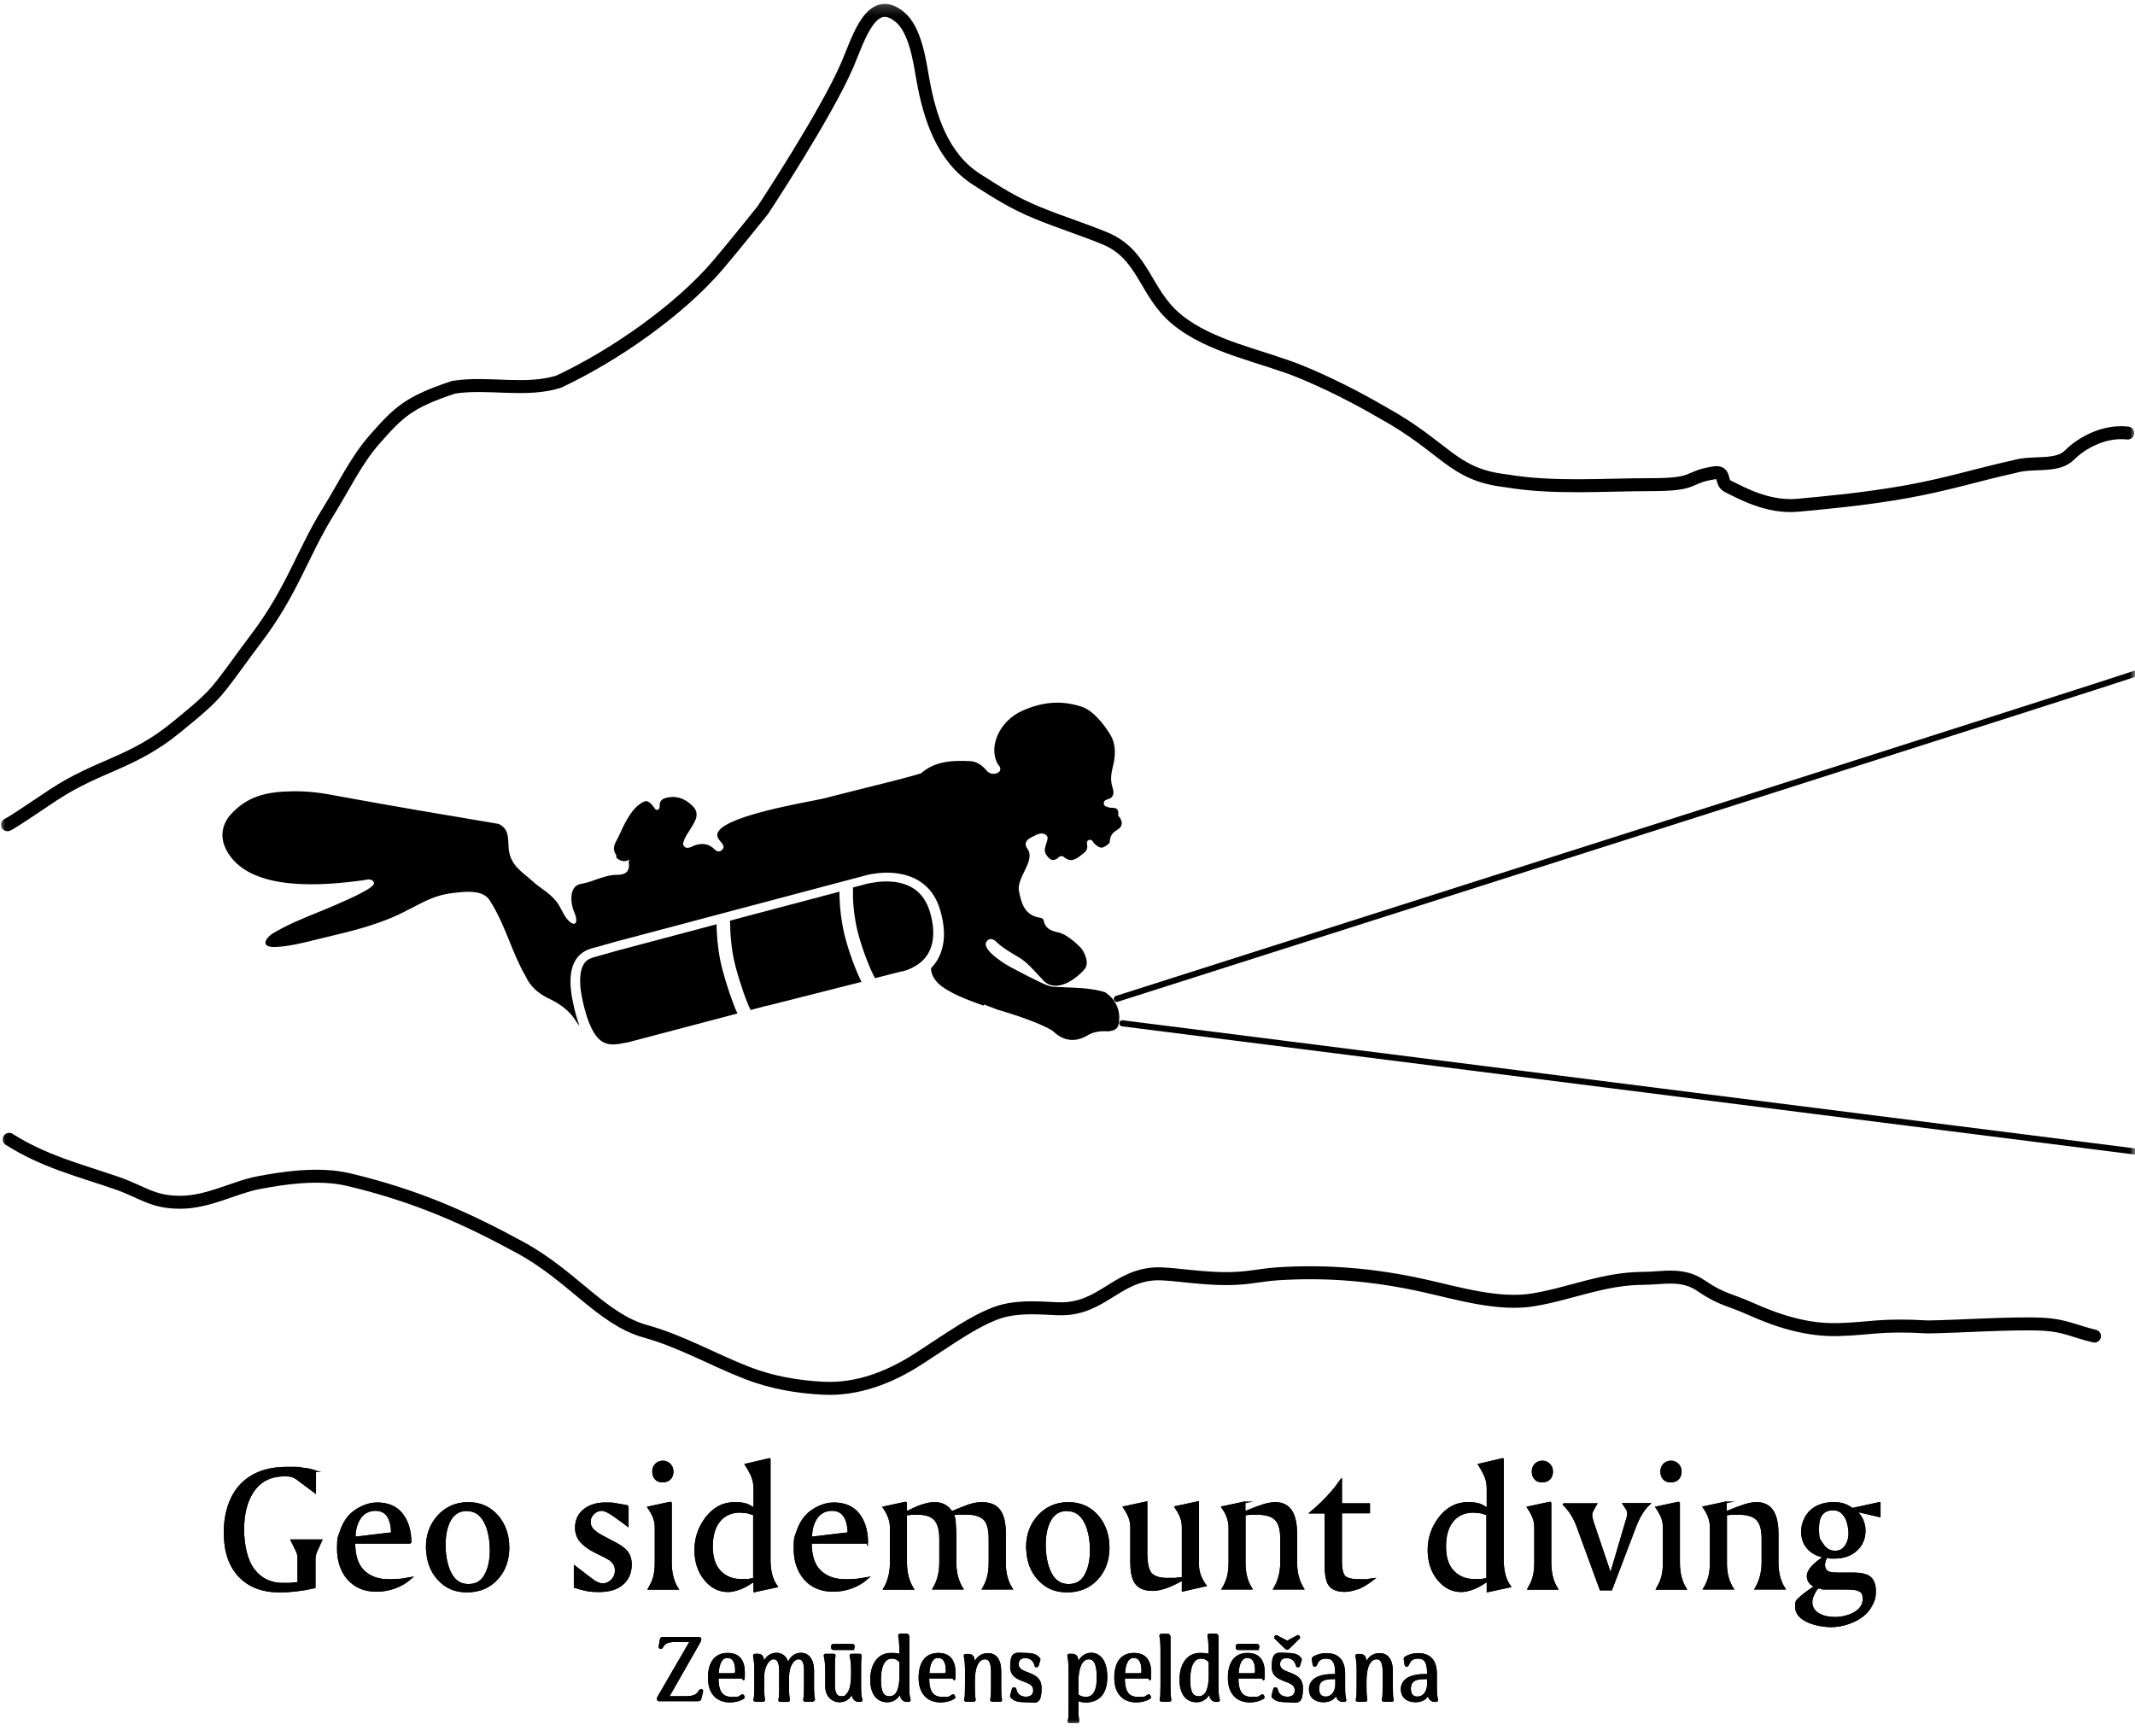 <?xml version="1.0" encoding="UTF-8"?>
<svg xmlns="http://www.w3.org/2000/svg" width="198" height="161" viewBox="0 0 198 161" fill="none">
  <g clip-path="url(#clip0_19_389)">
    <mask id="mask0_19_389" style="mask-type:luminance" maskUnits="userSpaceOnUse" x="0" y="0" width="198" height="161">
      <path d="M198 0.223H0V160.02H198V0.223Z" fill="white"></path>
    </mask>
    <g mask="url(#mask0_19_389)">
      <path d="M29.22 136.445V138.405L27.565 137.17C27.379 137.031 27.178 136.939 26.992 136.892C26.838 136.861 26.637 136.846 26.389 136.846C25.059 136.846 24.053 137.371 23.388 138.436C22.831 139.316 22.553 140.474 22.553 141.879C22.553 143.284 22.878 144.782 23.543 145.615C24.239 146.511 25.198 146.943 26.436 146.897H26.884C26.884 146.882 27.673 146.82 27.673 146.82V144.535C27.673 144.272 27.627 144.041 27.518 143.84L27.039 142.867H29.792L29.359 143.825C29.235 144.072 29.174 144.349 29.174 144.658V147.221C28.106 147.468 27.023 147.607 25.91 147.607C24.332 147.607 23.079 147.129 22.182 146.171C21.285 145.214 20.836 143.855 20.836 142.126C20.836 140.397 21.346 138.76 22.352 137.711C23.373 136.661 24.78 136.136 26.606 136.136C28.431 136.136 27.642 136.151 27.952 136.198C28.075 136.213 28.23 136.228 28.462 136.259C28.663 136.29 28.926 136.352 29.235 136.445H29.22Z" fill="black" stroke="black" stroke-width="0.172" stroke-miterlimit="10"></path>
      <path d="M38.069 143.083H32.856C32.856 144.272 33.134 145.152 33.707 145.708C34.279 146.264 35.052 146.557 36.042 146.557C37.032 146.557 36.243 146.557 36.336 146.557L37.187 146.511L38.115 146.356C37.682 146.742 37.187 147.036 36.646 147.236C36.073 147.452 35.501 147.545 34.898 147.545C33.784 147.545 32.887 147.159 32.252 146.403C31.649 145.692 31.34 144.751 31.34 143.624C31.34 142.496 31.433 142.558 31.603 142.033C31.773 141.508 32.02 141.061 32.33 140.69C32.639 140.319 33.041 140.026 33.521 139.795C34.001 139.563 34.48 139.439 34.959 139.439C35.95 139.439 36.692 139.748 37.218 140.366C37.79 141.061 38.069 141.972 38.069 143.114V143.083ZM36.352 142.203C36.352 141.508 36.212 140.968 35.95 140.582C35.702 140.227 35.315 140.042 34.805 140.042C34.294 140.042 33.768 140.258 33.444 140.705C33.072 141.2 32.887 141.833 32.887 142.62L36.367 142.203H36.352Z" fill="black" stroke="black" stroke-width="0.172" stroke-miterlimit="10"></path>
      <path d="M43.312 140.057C42.539 140.057 41.982 140.427 41.642 141.168C41.379 141.724 41.239 142.419 41.239 143.283C41.239 144.148 41.379 145.013 41.657 145.661C42.028 146.557 42.616 147.004 43.436 147.004C44.256 147.004 44.766 146.634 45.106 145.893C45.37 145.337 45.509 144.642 45.509 143.778C45.509 142.913 45.37 142.079 45.091 141.415C44.704 140.52 44.117 140.072 43.328 140.072L43.312 140.057ZM39.584 143.515C39.584 142.373 39.94 141.4 40.636 140.628C41.363 139.825 42.291 139.408 43.42 139.408C44.55 139.408 45.462 139.825 46.158 140.643C46.808 141.415 47.148 142.388 47.148 143.531C47.148 144.673 46.808 145.661 46.112 146.418C45.4 147.205 44.472 147.606 43.312 147.606C42.152 147.606 41.332 147.221 40.636 146.449C39.94 145.677 39.6 144.688 39.6 143.5L39.584 143.515Z" fill="black" stroke="black" stroke-width="0.172" stroke-miterlimit="10"></path>
      <path d="M58.208 139.686V141.493C57.976 141.308 57.62 141.061 57.172 140.736C56.847 140.505 56.63 140.366 56.522 140.304C56.228 140.134 55.981 140.042 55.811 140.042C55.532 140.042 55.269 140.15 55.037 140.366C54.805 140.582 54.697 140.844 54.697 141.169C54.697 141.493 54.79 141.632 54.96 141.863C55.223 142.11 55.501 142.311 55.826 142.481L56.971 143.083C57.481 143.346 57.852 143.608 58.069 143.855C58.363 144.179 58.502 144.596 58.502 145.09C58.502 145.862 58.239 146.464 57.729 146.912C57.218 147.36 56.491 147.576 55.548 147.576C54.604 147.576 54.14 147.452 53.305 147.19V145.291C53.413 145.368 53.769 145.661 54.403 146.14C54.604 146.295 54.836 146.464 55.084 146.65C55.393 146.835 55.656 146.943 55.857 146.943C56.197 146.943 56.491 146.819 56.739 146.572C56.986 146.325 57.11 146.017 57.11 145.677C57.11 145.337 57.033 145.152 56.878 144.951C56.801 144.843 56.692 144.751 56.569 144.643C56.414 144.55 56.244 144.457 56.043 144.349L55.161 143.917C54.589 143.624 54.156 143.299 53.846 142.944C53.552 142.574 53.413 142.157 53.413 141.709C53.413 140.983 53.691 140.397 54.248 139.995C54.743 139.625 55.377 139.439 56.136 139.439H56.507C56.661 139.439 56.862 139.455 57.094 139.501L58.208 139.702V139.686Z" fill="black" stroke="black" stroke-width="0.172" stroke-miterlimit="10"></path>
      <path d="M62.215 139.346V144.92C62.215 145.892 62.416 146.695 62.834 147.359H60.173C60.235 147.236 60.343 147.05 60.467 146.803C60.529 146.664 60.591 146.495 60.653 146.278C60.761 145.908 60.808 145.445 60.808 144.92V141.693C60.808 141.369 60.761 141.06 60.653 140.782C60.56 140.504 60.374 140.18 60.127 139.809L62.215 139.362V139.346ZM61.457 135.563C61.72 135.563 61.937 135.656 62.107 135.826C62.277 135.996 62.37 136.212 62.37 136.474C62.37 136.737 62.293 136.999 62.122 137.154C61.983 137.308 61.767 137.401 61.457 137.401C61.148 137.401 60.962 137.324 60.808 137.154C60.653 136.984 60.575 136.768 60.575 136.49C60.575 136.212 60.653 136.027 60.823 135.826C61.009 135.656 61.225 135.563 61.457 135.563Z" fill="black" stroke="black" stroke-width="0.172" stroke-miterlimit="10"></path>
      <path d="M69.964 140.473L69.33 140.273L68.649 140.211C67.829 140.211 67.195 140.489 66.716 141.06C66.252 141.631 66.02 142.419 66.02 143.438C66.02 144.457 66.267 145.229 66.778 145.754C67.319 146.325 68.062 146.587 68.974 146.541H69.376C69.376 146.526 69.933 146.433 69.933 146.433V140.473H69.964ZM71.372 135.347V144.673C71.372 145.707 71.588 146.541 72.037 147.143L69.964 147.591V146.587C69.469 146.927 69.036 147.189 68.649 147.328C68.247 147.483 67.861 147.575 67.52 147.575C66.669 147.575 65.958 147.205 65.37 146.479C64.782 145.754 64.488 144.843 64.488 143.762C64.488 142.681 64.813 141.708 65.463 140.828C66.174 139.887 67.056 139.408 68.108 139.408C69.16 139.408 69.407 139.593 69.964 139.948V138.142C69.964 137.741 69.918 137.385 69.809 137.092C69.717 136.799 69.5 136.382 69.16 135.842L71.356 135.332L71.372 135.347Z" fill="black" stroke="black" stroke-width="0.172" stroke-miterlimit="10"></path>
      <path d="M80.405 143.083H75.192C75.192 144.272 75.47 145.152 76.043 145.708C76.615 146.264 77.388 146.557 78.394 146.557C79.399 146.557 78.595 146.557 78.688 146.557L79.539 146.511L80.467 146.356C80.034 146.742 79.539 147.036 78.997 147.236C78.425 147.452 77.853 147.545 77.249 147.545C76.135 147.545 75.238 147.159 74.604 146.403C74.001 145.692 73.691 144.751 73.691 143.624C73.691 142.496 73.784 142.558 73.954 142.033C74.124 141.508 74.372 141.061 74.681 140.69C74.991 140.319 75.393 140.026 75.873 139.795C76.352 139.563 76.832 139.439 77.311 139.439C78.301 139.439 79.044 139.748 79.57 140.366C80.142 141.061 80.42 141.972 80.42 143.114L80.405 143.083ZM78.688 142.203C78.688 141.508 78.549 140.968 78.286 140.582C78.038 140.227 77.651 140.042 77.141 140.042C76.63 140.042 76.105 140.258 75.78 140.705C75.408 141.2 75.223 141.833 75.223 142.62L78.703 142.203H78.688Z" fill="black" stroke="black" stroke-width="0.172" stroke-miterlimit="10"></path>
      <path d="M84.026 139.347V140.273L84.985 139.825C85.294 139.686 85.526 139.609 85.681 139.578C86.006 139.47 86.346 139.408 86.687 139.408C87.367 139.408 87.893 139.686 88.264 140.258C88.62 140.088 89.177 139.872 89.919 139.594C90.353 139.47 90.724 139.408 91.049 139.408C91.884 139.408 92.472 139.686 92.797 140.258C93.06 140.705 93.199 141.369 93.199 142.265V145.013C93.199 145.908 93.4 146.696 93.818 147.344H91.172C91.358 147.035 91.513 146.68 91.621 146.279C91.714 145.939 91.776 145.476 91.776 144.905V142.743C91.776 141.832 91.606 141.215 91.265 140.891C90.894 140.536 90.275 140.366 89.378 140.397H88.899C88.759 140.412 88.574 140.427 88.342 140.443C88.466 140.628 88.527 140.844 88.543 141.076L88.605 142.265V144.905C88.605 145.862 88.821 146.68 89.239 147.344H86.578C86.996 146.649 87.197 145.831 87.197 144.905V142.743C87.197 141.894 87.027 141.292 86.702 140.937C86.346 140.551 85.774 140.381 84.969 140.412H84.552C84.552 140.427 84.026 140.458 84.026 140.458V144.92C84.026 145.878 84.243 146.696 84.66 147.36H81.999C82.417 146.665 82.618 145.847 82.618 144.92V141.693C82.618 141.076 82.402 140.458 81.953 139.81L84.026 139.362V139.347Z" fill="black" stroke="black" stroke-width="0.172" stroke-miterlimit="10"></path>
      <path d="M98.97 140.057C98.197 140.057 97.64 140.427 97.299 141.168C97.037 141.724 96.897 142.419 96.897 143.283C96.897 144.148 97.037 145.013 97.315 145.661C97.686 146.557 98.274 147.004 99.094 147.004C99.914 147.004 100.424 146.634 100.765 145.893C101.028 145.337 101.167 144.642 101.167 143.778C101.167 142.913 101.027 142.079 100.749 141.415C100.362 140.52 99.775 140.072 98.986 140.072L98.97 140.057ZM95.242 143.515C95.242 142.373 95.598 141.4 96.294 140.628C97.021 139.825 97.949 139.408 99.078 139.408C100.208 139.408 101.12 139.825 101.816 140.643C102.466 141.415 102.806 142.388 102.806 143.531C102.806 144.673 102.466 145.661 101.77 146.418C101.058 147.205 100.13 147.606 98.97 147.606C97.81 147.606 96.99 147.221 96.294 146.449C95.598 145.677 95.258 144.688 95.258 143.5L95.242 143.515Z" fill="black" stroke="black" stroke-width="0.172" stroke-miterlimit="10"></path>
      <path d="M106.317 139.346V144.009C106.317 145.028 106.471 145.677 106.765 145.985C107.09 146.31 107.647 146.464 108.436 146.433H108.962C108.962 146.418 109.689 146.356 109.689 146.356V141.662C109.689 141.338 109.643 141.029 109.534 140.751C109.441 140.474 109.256 140.149 109.008 139.779L111.112 139.331V145.198C111.112 145.491 111.174 145.8 111.282 146.109C111.406 146.418 111.561 146.742 111.793 147.051L109.689 147.529V146.495C109.055 146.85 108.529 147.097 108.111 147.236C107.663 147.39 107.245 147.468 106.889 147.468C106.178 147.468 105.667 147.267 105.358 146.865C105.048 146.464 104.909 145.785 104.909 144.843V141.678C104.909 141.354 104.863 141.045 104.754 140.767C104.662 140.489 104.476 140.165 104.229 139.794L106.317 139.346Z" fill="black" stroke="black" stroke-width="0.172" stroke-miterlimit="10"></path>
      <path d="M115.413 139.347V140.273C115.722 140.134 116.078 139.995 116.48 139.841C116.743 139.748 117.006 139.655 117.238 139.578C117.609 139.47 117.965 139.408 118.275 139.408C119.574 139.408 120.208 140.366 120.208 142.265V144.905C120.208 145.862 120.425 146.68 120.842 147.344H118.182C118.599 146.634 118.816 145.816 118.816 144.905V142.743C118.816 141.863 118.646 141.261 118.305 140.921C117.934 140.551 117.315 140.381 116.449 140.412H115.939C115.815 140.427 115.645 140.443 115.428 140.458V145.013C115.428 145.908 115.629 146.696 116.047 147.344H113.402C113.587 147.051 113.742 146.696 113.866 146.279C113.959 145.939 114.021 145.476 114.021 144.905V141.678C114.021 141.045 113.804 140.412 113.355 139.794L115.444 139.347H115.413Z" fill="black" stroke="black" stroke-width="0.172" stroke-miterlimit="10"></path>
      <path d="M124.368 137.277V139.516H126.967V140.273H124.368V144.873C124.368 145.568 124.492 146.031 124.724 146.263C125.018 146.479 125.497 146.572 126.178 146.556H126.719C126.719 146.541 127.354 146.464 127.354 146.464C126.936 146.788 126.503 147.066 126.039 147.282C125.497 147.467 125.064 147.56 124.724 147.56C124.059 147.56 123.579 147.39 123.316 147.035C123.053 146.711 122.93 146.047 122.93 145.09V140.288H121.568C122.744 139.3 123.672 138.312 124.353 137.293L124.368 137.277Z" fill="black" stroke="black" stroke-width="0.172" stroke-miterlimit="10"></path>
      <path d="M137.964 140.473L137.33 140.273L136.649 140.211C135.83 140.211 135.195 140.489 134.716 141.06C134.252 141.631 134.02 142.419 134.02 143.438C134.02 144.457 134.267 145.229 134.778 145.754C135.319 146.325 136.062 146.587 136.974 146.541H137.376C137.376 146.526 137.933 146.433 137.933 146.433V140.473H137.964ZM139.372 135.347V144.673C139.372 145.707 139.588 146.541 140.037 147.143L137.964 147.591V146.587C137.469 146.927 137.036 147.189 136.649 147.328C136.247 147.483 135.86 147.575 135.52 147.575C134.669 147.575 133.958 147.205 133.37 146.479C132.782 145.754 132.488 144.843 132.488 143.762C132.488 142.681 132.813 141.708 133.463 140.828C134.174 139.887 135.056 139.408 136.108 139.408C137.16 139.408 137.407 139.593 137.964 139.948V138.142C137.964 137.741 137.918 137.385 137.81 137.092C137.717 136.799 137.5 136.382 137.16 135.842L139.356 135.332L139.372 135.347Z" fill="black" stroke="black" stroke-width="0.172" stroke-miterlimit="10"></path>
      <path d="M143.782 139.346V144.92C143.782 145.892 143.983 146.695 144.4 147.359H141.74C141.802 147.236 141.91 147.05 142.034 146.803C142.096 146.664 142.157 146.495 142.219 146.278C142.328 145.908 142.374 145.445 142.374 144.92V141.693C142.374 141.369 142.328 141.06 142.219 140.782C142.126 140.504 141.941 140.18 141.693 139.809L143.782 139.362V139.346ZM143.024 135.563C143.287 135.563 143.503 135.656 143.673 135.826C143.844 135.996 143.936 136.212 143.936 136.474C143.936 136.737 143.859 136.999 143.689 137.154C143.55 137.308 143.333 137.401 143.024 137.401C142.714 137.401 142.529 137.324 142.374 137.154C142.219 136.984 142.142 136.768 142.142 136.49C142.142 136.212 142.219 136.027 142.389 135.826C142.575 135.656 142.792 135.563 143.024 135.563Z" fill="black" stroke="black" stroke-width="0.172" stroke-miterlimit="10"></path>
      <path d="M144.988 139.516H148.02L147.973 139.594C147.71 140.041 147.571 140.335 147.571 140.458L147.602 140.752L147.695 141.122L149.366 146.078L150.959 140.674L150.99 140.35C150.99 140.242 150.959 140.134 150.897 139.995L150.572 139.501H152.939C152.444 139.949 152.011 140.643 151.64 141.616L149.428 147.421H148.438L146.396 141.848C146.071 140.86 145.591 140.072 144.973 139.501L144.988 139.516Z" fill="black" stroke="black" stroke-width="0.172" stroke-miterlimit="10"></path>
      <path d="M155.709 139.346V144.92C155.709 145.892 155.91 146.695 156.328 147.359H153.668C153.729 147.236 153.838 147.05 153.961 146.803C154.023 146.664 154.085 146.495 154.147 146.278C154.255 145.908 154.302 145.445 154.302 144.92V141.693C154.302 141.369 154.255 141.06 154.147 140.782C154.054 140.504 153.869 140.18 153.621 139.809L155.709 139.362V139.346ZM154.951 135.563C155.214 135.563 155.431 135.656 155.601 135.826C155.771 135.996 155.864 136.212 155.864 136.474C155.864 136.737 155.787 136.999 155.617 137.154C155.493 137.308 155.261 137.401 154.951 137.401C154.642 137.401 154.456 137.324 154.302 137.154C154.147 136.984 154.07 136.768 154.07 136.49C154.07 136.212 154.147 136.027 154.317 135.826C154.503 135.656 154.719 135.563 154.951 135.563Z" fill="black" stroke="black" stroke-width="0.172" stroke-miterlimit="10"></path>
      <path d="M160.055 139.347V140.273C160.365 140.134 160.721 139.995 161.123 139.841C161.386 139.748 161.649 139.655 161.881 139.578C162.252 139.47 162.608 139.408 162.917 139.408C164.216 139.408 164.851 140.366 164.851 142.265V144.905C164.851 145.862 165.052 146.68 165.485 147.344H162.824C163.242 146.634 163.459 145.816 163.459 144.905V142.743C163.459 141.863 163.288 141.261 162.948 140.921C162.577 140.551 161.958 140.381 161.092 140.412H160.581C160.458 140.427 160.287 140.443 160.071 140.458V145.013C160.071 145.908 160.272 146.696 160.69 147.344H158.044C158.23 147.051 158.385 146.696 158.509 146.279C158.601 145.939 158.663 145.476 158.663 144.905V141.678C158.663 141.045 158.447 140.412 157.998 139.794L160.086 139.347H160.055Z" fill="black" stroke="black" stroke-width="0.172" stroke-miterlimit="10"></path>
      <path d="M168.578 147.251C168.454 147.406 168.361 147.529 168.315 147.606C168.268 147.684 168.206 147.807 168.144 147.946C168.036 148.193 167.99 148.409 167.99 148.595C167.99 149.104 168.237 149.49 168.748 149.753C169.15 149.969 169.629 150.061 170.186 150.061C170.743 150.061 171.377 149.922 171.888 149.66C172.522 149.32 172.831 148.873 172.831 148.317C172.831 147.761 172.677 147.622 172.352 147.483C172.151 147.39 171.795 147.344 171.3 147.344H169.057C169.057 147.329 168.608 147.236 168.608 147.236L168.578 147.251ZM170.001 139.995C169.073 139.995 168.608 140.582 168.608 141.74C168.608 142.897 168.732 142.759 168.98 143.175C169.274 143.669 169.676 143.916 170.171 143.916C170.666 143.916 170.929 143.731 171.192 143.376C171.408 143.052 171.517 142.666 171.517 142.234C171.517 141.801 171.408 141.184 171.192 140.767C170.913 140.257 170.527 139.995 170.001 139.995ZM174.316 139.408V140.628L172.043 140.103C172.46 140.443 172.739 140.89 172.862 141.431C172.909 141.601 172.924 141.77 172.924 141.956C172.924 142.728 172.646 143.345 172.104 143.808C171.594 144.256 170.929 144.472 170.155 144.472H169.8L169.366 144.411L169.212 144.812L169.165 145.121C169.165 145.414 169.258 145.615 169.428 145.754C169.598 145.877 169.923 145.939 170.403 145.939H171.872C172.553 145.939 173.033 146.047 173.342 146.248C173.698 146.495 173.883 146.943 173.883 147.576C173.883 148.209 173.79 148.394 173.589 148.811C173.218 149.598 172.491 150.185 171.408 150.555C170.882 150.741 170.341 150.833 169.8 150.833C169.258 150.833 168.423 150.71 167.789 150.447C166.969 150.108 166.567 149.644 166.567 149.027C166.567 148.409 166.675 148.471 166.891 148.24C167.123 148.008 167.603 147.637 168.361 147.128C167.881 146.943 167.649 146.618 167.649 146.155C167.649 145.692 168.175 145.059 169.212 144.395C168.562 144.287 168.067 144.025 167.696 143.623C167.309 143.206 167.123 142.681 167.123 142.033C167.123 141.384 167.417 140.582 167.99 140.088C168.531 139.624 169.227 139.408 170.047 139.408C170.867 139.408 171.238 139.593 171.795 139.949L174.285 139.408H174.316Z" fill="black" stroke="black" stroke-width="0.172" stroke-miterlimit="10"></path>
      <path d="M64.844 151.929C64.922 151.929 64.953 151.976 64.953 152.038C64.953 152.099 64.937 152.192 64.891 152.254L61.952 157.41H63.514C64.38 157.41 64.612 157.241 64.86 156.87C64.922 156.777 64.937 156.762 65.014 156.762H65.045C65.123 156.762 65.138 156.793 65.107 156.916L64.968 157.503C64.922 157.688 64.875 157.704 64.643 157.704H61.132C61.054 157.704 61.008 157.657 61.008 157.565C61.008 157.472 61.039 157.426 61.07 157.38L64.071 152.207H62.74C61.828 152.207 61.627 152.377 61.426 152.732C61.379 152.81 61.364 152.84 61.286 152.84H61.255C61.178 152.84 61.163 152.81 61.178 152.686L61.271 152.115C61.302 151.929 61.348 151.914 61.58 151.914H64.844V151.929Z" fill="black" stroke="black" stroke-width="0.172" stroke-miterlimit="10"></path>
      <path d="M67.49 153.396C68.588 153.396 68.991 154.107 68.991 155.141C68.991 156.176 68.944 155.589 68.82 155.589H66.547C66.547 157.025 67.011 157.472 67.877 157.472C68.743 157.472 68.511 157.395 68.79 157.256C68.851 157.225 68.898 157.225 68.929 157.287L68.96 157.364C68.991 157.426 68.975 157.457 68.913 157.503C68.604 157.689 68.171 157.812 67.691 157.812C66.5 157.812 65.742 157.04 65.742 155.62C65.742 154.199 66.346 153.396 67.475 153.396H67.49ZM67.49 153.674C66.964 153.674 66.608 154.168 66.562 155.28H67.954C68.233 155.28 68.264 155.203 68.264 154.94C68.264 154.138 67.985 153.69 67.49 153.69V153.674Z" fill="black" stroke="black" stroke-width="0.172" stroke-miterlimit="10"></path>
      <path d="M75.347 157.75H74.698C74.559 157.75 74.559 157.704 74.59 157.565C74.636 157.333 74.651 157.179 74.651 156.253V154.987C74.651 154.215 74.497 153.813 74.048 153.813C73.6 153.813 73.12 154.431 73.089 155.496V156.392C73.089 157.194 73.12 157.364 73.151 157.58C73.182 157.719 73.166 157.766 73.043 157.766H72.393C72.254 157.766 72.254 157.719 72.285 157.58C72.331 157.395 72.347 157.256 72.347 156.7V154.894C72.331 154.23 72.176 153.813 71.743 153.813C71.31 153.813 70.784 154.462 70.784 155.573V156.253C70.784 157.179 70.815 157.333 70.846 157.565C70.877 157.704 70.862 157.75 70.738 157.75H70.088C69.949 157.75 69.933 157.704 69.98 157.565C70.011 157.364 70.042 157.225 70.042 156.623V154.832C70.042 154.369 69.98 153.829 69.933 153.628C69.903 153.535 69.933 153.473 70.042 153.473H70.212C70.645 153.473 70.784 153.612 70.8 154.354C71.016 153.705 71.48 153.381 72.006 153.381C72.532 153.381 72.965 153.705 73.074 154.431C73.259 153.736 73.723 153.381 74.296 153.381C74.868 153.381 75.409 153.844 75.409 154.956V156.345C75.409 157.148 75.44 157.318 75.487 157.534C75.518 157.673 75.487 157.719 75.378 157.719L75.347 157.75Z" fill="black" stroke="black" stroke-width="0.172" stroke-miterlimit="10"></path>
      <path d="M78.999 153.473H79.695C79.819 153.473 79.834 153.504 79.819 153.628C79.772 153.875 79.772 154.323 79.772 154.832V156.669C79.772 157.333 79.896 157.611 79.896 157.673C79.896 157.735 79.865 157.766 79.772 157.766H79.664C79.293 157.766 79.091 157.534 79.03 156.963C78.829 157.457 78.426 157.796 77.854 157.796C77.282 157.796 76.617 157.38 76.617 156.391V154.925C76.617 154.4 76.555 153.829 76.493 153.628C76.462 153.535 76.477 153.473 76.586 153.473H77.282C77.39 153.473 77.421 153.504 77.39 153.628C77.344 153.875 77.344 154.323 77.344 154.832V156.314C77.344 156.978 77.529 157.41 77.993 157.41C78.457 157.41 78.349 157.364 78.504 157.225C78.798 156.963 79.014 156.438 79.014 155.342V154.832C79.014 154.323 78.952 153.813 78.89 153.628C78.859 153.535 78.875 153.473 78.983 153.473H78.999ZM79.045 152.948H77.297C77.22 152.948 77.158 152.902 77.158 152.81V152.701C77.158 152.609 77.204 152.562 77.282 152.562H79.03C79.107 152.562 79.169 152.593 79.169 152.686V152.794C79.169 152.887 79.123 152.933 79.03 152.933L79.045 152.948Z" fill="black" stroke="black" stroke-width="0.172" stroke-miterlimit="10"></path>
      <path d="M84.243 156.7C84.243 157.349 84.366 157.611 84.366 157.673C84.366 157.735 84.32 157.766 84.243 157.766H84.134C83.763 157.766 83.546 157.534 83.5 156.932C83.423 157.133 83.314 157.287 83.191 157.426C82.943 157.658 82.665 157.797 82.278 157.797C81.458 157.797 80.793 157.21 80.793 155.79C80.793 154.369 81.474 153.396 82.603 153.396C83.732 153.396 83.283 153.551 83.484 153.736V152.964C83.484 152.424 83.438 151.945 83.392 151.76C83.361 151.667 83.392 151.605 83.5 151.605H84.041C84.196 151.605 84.243 151.667 84.243 151.852V156.7ZM82.495 157.411C83.098 157.411 83.438 156.886 83.5 155.666V154.153C83.33 153.906 83.051 153.752 82.696 153.752C81.938 153.752 81.613 154.632 81.613 155.79C81.613 156.947 81.876 157.411 82.479 157.411H82.495Z" fill="black" stroke="black" stroke-width="0.172" stroke-miterlimit="10"></path>
      <path d="M87.027 153.396C88.126 153.396 88.528 154.107 88.528 155.141C88.528 156.176 88.481 155.589 88.358 155.589H86.084C86.084 157.025 86.548 157.472 87.414 157.472C88.28 157.472 88.048 157.395 88.327 157.256C88.388 157.225 88.435 157.225 88.466 157.287L88.497 157.364C88.528 157.426 88.512 157.457 88.45 157.503C88.141 157.689 87.708 157.812 87.228 157.812C86.037 157.812 85.279 157.04 85.279 155.62C85.279 154.199 85.883 153.396 87.012 153.396H87.027ZM87.027 153.674C86.501 153.674 86.145 154.168 86.099 155.28H87.491C87.77 155.28 87.801 155.203 87.801 154.94C87.801 154.138 87.522 153.69 87.027 153.69V153.674Z" fill="black" stroke="black" stroke-width="0.172" stroke-miterlimit="10"></path>
      <path d="M92.69 157.751H92.04C91.916 157.751 91.901 157.704 91.932 157.565C91.978 157.349 91.994 157.179 91.994 156.361V155.08C91.994 154.246 91.808 153.814 91.359 153.814C90.617 153.814 90.323 154.771 90.323 155.913V156.253C90.323 157.179 90.354 157.334 90.385 157.565C90.416 157.704 90.4 157.751 90.277 157.751H89.627C89.488 157.751 89.472 157.704 89.519 157.565C89.565 157.334 89.581 157.179 89.581 156.253V154.786C89.581 154.338 89.519 153.814 89.472 153.644C89.441 153.551 89.472 153.489 89.581 153.489H89.751C90.199 153.489 90.323 153.644 90.339 154.4C90.54 153.844 90.942 153.412 91.623 153.412C92.303 153.412 92.767 153.891 92.767 155.018V156.376C92.767 157.195 92.783 157.365 92.829 157.581C92.86 157.72 92.844 157.766 92.721 157.766L92.69 157.751Z" fill="black" stroke="black" stroke-width="0.172" stroke-miterlimit="10"></path>
      <path d="M95.132 157.457C95.643 157.457 95.906 157.195 95.906 156.778C95.906 155.62 93.771 156.145 93.771 154.616C93.771 153.088 94.281 153.397 95.148 153.397C96.014 153.397 96.184 153.644 96.339 153.798C96.401 153.86 96.416 153.906 96.385 153.999L96.231 154.493C96.215 154.539 96.2 154.555 96.153 154.555H96.107C96.06 154.555 96.029 154.524 96.029 154.477C95.921 154.014 95.596 153.705 95.086 153.705C94.575 153.705 94.39 153.999 94.39 154.354C94.39 155.45 96.509 154.91 96.509 156.546C96.509 158.183 96.014 157.797 95.101 157.797C94.189 157.797 94.019 157.596 93.848 157.457C93.771 157.395 93.755 157.334 93.771 157.256L93.926 156.67C93.941 156.593 93.957 156.593 94.019 156.593H94.065C94.111 156.593 94.142 156.593 94.173 156.701C94.297 157.241 94.684 157.457 95.163 157.457H95.132Z" fill="black" stroke="black" stroke-width="0.172" stroke-miterlimit="10"></path>
      <path d="M99.882 159.742H99.233C99.093 159.742 99.078 159.696 99.124 159.557C99.171 159.325 99.186 159.171 99.186 158.244V154.925C99.186 154.446 99.14 153.829 99.078 153.628C99.047 153.535 99.078 153.473 99.186 153.473H99.356C99.805 153.473 99.944 153.628 99.944 154.415V154.477C100.068 153.921 100.501 153.381 101.212 153.381C101.924 153.381 102.605 153.983 102.605 155.542C102.605 157.102 101.862 157.781 100.748 157.827C100.408 157.827 100.13 157.75 99.929 157.642V158.244C99.929 159.171 99.96 159.325 99.99 159.557C100.021 159.696 100.006 159.742 99.882 159.742ZM100.965 153.813C100.439 153.813 99.99 154.369 99.929 155.743V157.21C100.145 157.395 100.439 157.472 100.687 157.472C101.336 157.472 101.8 157.009 101.8 155.589C101.8 154.168 101.444 153.813 100.949 153.813H100.965Z" fill="black" stroke="black" stroke-width="0.172" stroke-miterlimit="10"></path>
      <path d="M105.172 153.396C106.27 153.396 106.672 154.107 106.672 155.141C106.672 156.176 106.626 155.589 106.502 155.589H104.228C104.228 157.025 104.692 157.472 105.559 157.472C106.425 157.472 106.193 157.395 106.471 157.256C106.533 157.225 106.58 157.225 106.611 157.287L106.642 157.364C106.672 157.426 106.657 157.457 106.595 157.503C106.286 157.689 105.853 157.812 105.373 157.812C104.182 157.812 103.424 157.04 103.424 155.62C103.424 154.199 104.027 153.396 105.157 153.396H105.172ZM105.172 153.674C104.646 153.674 104.29 154.168 104.244 155.28H105.636C105.914 155.28 105.945 155.203 105.945 154.94C105.945 154.138 105.667 153.69 105.172 153.69V153.674Z" fill="black" stroke="black" stroke-width="0.172" stroke-miterlimit="10"></path>
      <path d="M108.406 157.751H107.756C107.632 157.751 107.601 157.704 107.648 157.565C107.694 157.334 107.71 157.179 107.71 156.253V152.98C107.71 152.439 107.663 151.961 107.617 151.775C107.586 151.683 107.617 151.621 107.725 151.621H108.267C108.421 151.621 108.468 151.683 108.468 151.868V156.284C108.468 157.179 108.499 157.349 108.529 157.565C108.56 157.704 108.545 157.751 108.421 157.751H108.406Z" fill="black" stroke="black" stroke-width="0.172" stroke-miterlimit="10"></path>
      <path d="M112.922 156.7C112.922 157.349 113.046 157.611 113.046 157.673C113.046 157.735 112.999 157.766 112.922 157.766H112.814C112.443 157.766 112.226 157.534 112.18 156.932C112.102 157.133 111.994 157.287 111.87 157.426C111.623 157.658 111.344 157.797 110.958 157.797C110.138 157.797 109.473 157.21 109.473 155.79C109.473 154.369 110.153 153.396 111.282 153.396C112.412 153.396 111.963 153.551 112.164 153.736V152.964C112.164 152.424 112.118 151.945 112.071 151.76C112.04 151.667 112.071 151.605 112.18 151.605H112.721C112.876 151.605 112.922 151.667 112.922 151.852V156.7ZM111.174 157.411C111.777 157.411 112.118 156.886 112.18 155.666V154.153C112.009 153.906 111.731 153.752 111.375 153.752C110.617 153.752 110.292 154.632 110.292 155.79C110.292 156.947 110.555 157.411 111.159 157.411H111.174Z" fill="black" stroke="black" stroke-width="0.172" stroke-miterlimit="10"></path>
      <path d="M115.707 153.396C116.805 153.396 117.207 154.106 117.207 155.141C117.207 156.175 117.161 155.589 117.037 155.589H114.763C114.763 157.024 115.227 157.472 116.094 157.472C116.96 157.472 116.728 157.395 117.006 157.256C117.068 157.225 117.115 157.225 117.146 157.287L117.176 157.364C117.207 157.426 117.192 157.457 117.13 157.503C116.821 157.688 116.388 157.812 115.908 157.812C114.717 157.812 113.959 157.04 113.959 155.619C113.959 154.199 114.562 153.396 115.691 153.396H115.707ZM115.707 153.674C115.181 153.674 114.825 154.168 114.779 155.28H116.171C116.449 155.28 116.48 155.203 116.48 154.94C116.48 154.137 116.202 153.69 115.707 153.69V153.674ZM116.573 152.948H114.825C114.748 152.948 114.686 152.902 114.686 152.81V152.701C114.686 152.609 114.732 152.562 114.81 152.562H116.558C116.635 152.562 116.697 152.593 116.697 152.686V152.794C116.697 152.887 116.651 152.933 116.558 152.933L116.573 152.948Z" fill="black" stroke="black" stroke-width="0.172" stroke-miterlimit="10"></path>
      <path d="M119.388 157.457C119.898 157.457 120.161 157.195 120.161 156.778C120.161 155.62 118.027 156.145 118.027 154.617C118.027 153.088 118.537 153.397 119.403 153.397C120.27 153.397 120.44 153.644 120.579 153.798C120.641 153.86 120.656 153.906 120.625 153.999L120.471 154.493C120.455 154.539 120.44 154.555 120.393 154.555H120.347C120.301 154.555 120.27 154.524 120.27 154.478C120.161 154.014 119.837 153.706 119.326 153.706C118.816 153.706 118.63 153.999 118.63 154.354C118.63 155.45 120.749 154.91 120.749 156.546C120.749 158.183 120.254 157.797 119.342 157.797C118.429 157.797 118.259 157.596 118.089 157.457C118.011 157.396 117.996 157.334 118.011 157.257L118.166 156.67C118.181 156.593 118.197 156.593 118.259 156.593H118.305C118.352 156.593 118.382 156.593 118.413 156.701C118.537 157.241 118.924 157.457 119.403 157.457H119.388ZM119.372 152.934C119.326 152.934 119.28 152.903 119.202 152.826L118.274 151.93C118.212 151.884 118.305 151.714 118.382 151.745L119.372 152.27L120.347 151.745C120.44 151.699 120.533 151.853 120.455 151.93L119.543 152.826C119.465 152.903 119.403 152.934 119.372 152.934Z" fill="black" stroke="black" stroke-width="0.172" stroke-miterlimit="10"></path>
      <path d="M124.663 157.766H124.555C124.23 157.766 124.013 157.581 123.936 157.102C123.75 157.519 123.379 157.797 122.73 157.797C122.08 157.797 121.477 157.473 121.477 156.67C121.477 155.867 122.188 155.357 123.565 155.357H123.905V155.095C123.905 154.091 123.565 153.752 122.992 153.752C122.42 153.752 122.219 154.014 122.064 154.385C122.018 154.477 122.003 154.493 121.956 154.493H121.894C121.863 154.493 121.848 154.462 121.817 154.385L121.755 153.937C121.724 153.844 121.74 153.783 121.832 153.721C121.956 153.628 122.436 153.412 123.023 153.412C124.029 153.412 124.663 153.968 124.663 155.249V156.67C124.663 157.334 124.771 157.612 124.771 157.673C124.771 157.735 124.74 157.766 124.663 157.766ZM122.25 156.623C122.25 157.179 122.513 157.442 122.931 157.442C123.565 157.442 123.905 156.871 123.921 156.284V155.651H123.596C122.59 155.651 122.25 155.99 122.25 156.639V156.623Z" fill="black" stroke="black" stroke-width="0.172" stroke-miterlimit="10"></path>
      <path d="M129.01 157.751H128.36C128.237 157.751 128.221 157.704 128.252 157.565C128.299 157.349 128.314 157.179 128.314 156.361V155.08C128.314 154.246 128.128 153.814 127.68 153.814C126.937 153.814 126.643 154.771 126.643 155.913V156.253C126.643 157.179 126.674 157.334 126.705 157.565C126.736 157.704 126.721 157.751 126.597 157.751H125.947C125.808 157.751 125.793 157.704 125.839 157.565C125.885 157.334 125.901 157.179 125.901 156.253V154.786C125.901 154.338 125.839 153.814 125.793 153.644C125.762 153.551 125.793 153.489 125.901 153.489H126.071C126.52 153.489 126.643 153.644 126.659 154.4C126.86 153.844 127.262 153.412 127.943 153.412C128.623 153.412 129.087 153.891 129.087 155.018V156.376C129.087 157.195 129.103 157.365 129.149 157.581C129.18 157.72 129.165 157.766 129.041 157.766L129.01 157.751Z" fill="black" stroke="black" stroke-width="0.172" stroke-miterlimit="10"></path>
      <path d="M133.187 157.766H133.078C132.753 157.766 132.537 157.581 132.46 157.102C132.274 157.519 131.903 157.797 131.253 157.797C130.603 157.797 130 157.473 130 156.67C130 155.867 130.712 155.357 132.088 155.357H132.429V155.095C132.429 154.091 132.088 153.752 131.516 153.752C130.944 153.752 130.742 154.014 130.588 154.385C130.541 154.477 130.526 154.493 130.48 154.493H130.418C130.387 154.493 130.371 154.462 130.34 154.385L130.278 153.937C130.247 153.844 130.263 153.783 130.356 153.721C130.48 153.628 130.959 153.412 131.531 153.412C132.537 153.412 133.171 153.968 133.171 155.249V156.67C133.171 157.334 133.279 157.612 133.279 157.673C133.279 157.735 133.248 157.766 133.171 157.766H133.187ZM130.758 156.623C130.758 157.179 131.021 157.442 131.439 157.442C132.073 157.442 132.413 156.871 132.429 156.284V155.651H132.104C131.098 155.651 130.758 155.99 130.758 156.639V156.623Z" fill="black" stroke="black" stroke-width="0.172" stroke-miterlimit="10"></path>
      <path d="M29.22 136.445V138.405L27.565 137.17C27.379 137.031 27.178 136.939 26.992 136.892C26.838 136.861 26.637 136.846 26.389 136.846C25.059 136.846 24.053 137.371 23.388 138.436C22.831 139.316 22.553 140.474 22.553 141.879C22.553 143.284 22.878 144.782 23.543 145.615C24.239 146.511 25.198 146.943 26.436 146.897H26.884C26.884 146.882 27.673 146.82 27.673 146.82V144.535C27.673 144.272 27.627 144.041 27.518 143.84L27.039 142.867H29.792L29.359 143.825C29.235 144.072 29.174 144.349 29.174 144.658V147.221C28.106 147.468 27.023 147.607 25.91 147.607C24.332 147.607 23.079 147.129 22.182 146.171C21.285 145.214 20.836 143.855 20.836 142.126C20.836 140.397 21.346 138.76 22.352 137.711C23.373 136.661 24.78 136.136 26.606 136.136C28.431 136.136 27.642 136.151 27.952 136.198C28.075 136.213 28.23 136.228 28.462 136.259C28.663 136.29 28.926 136.352 29.235 136.445H29.22Z" fill="black" stroke="black" stroke-width="0.172"></path>
      <path d="M38.069 143.083H32.856C32.856 144.272 33.134 145.152 33.707 145.708C34.279 146.264 35.052 146.557 36.042 146.557C37.032 146.557 36.243 146.557 36.336 146.557L37.187 146.511L38.115 146.356C37.682 146.742 37.187 147.036 36.646 147.236C36.073 147.452 35.501 147.545 34.898 147.545C33.784 147.545 32.887 147.159 32.252 146.403C31.649 145.692 31.34 144.751 31.34 143.624C31.34 142.496 31.433 142.558 31.603 142.033C31.773 141.508 32.02 141.061 32.33 140.69C32.639 140.319 33.041 140.026 33.521 139.795C34.001 139.563 34.48 139.439 34.959 139.439C35.95 139.439 36.692 139.748 37.218 140.366C37.79 141.061 38.069 141.972 38.069 143.114V143.083ZM36.352 142.203C36.352 141.508 36.212 140.968 35.95 140.582C35.702 140.227 35.315 140.042 34.805 140.042C34.294 140.042 33.768 140.258 33.444 140.705C33.072 141.2 32.887 141.833 32.887 142.62L36.367 142.203H36.352Z" fill="black" stroke="black" stroke-width="0.172"></path>
      <path d="M43.312 140.057C42.539 140.057 41.982 140.427 41.642 141.168C41.379 141.724 41.239 142.419 41.239 143.283C41.239 144.148 41.379 145.013 41.657 145.661C42.028 146.557 42.616 147.004 43.436 147.004C44.256 147.004 44.766 146.634 45.107 145.893C45.37 145.337 45.509 144.642 45.509 143.778C45.509 142.913 45.37 142.079 45.091 141.415C44.704 140.52 44.117 140.072 43.328 140.072L43.312 140.057ZM39.584 143.515C39.584 142.373 39.94 141.4 40.636 140.628C41.363 139.825 42.291 139.408 43.42 139.408C44.55 139.408 45.462 139.825 46.158 140.643C46.808 141.415 47.148 142.388 47.148 143.531C47.148 144.673 46.808 145.661 46.112 146.418C45.401 147.205 44.472 147.606 43.312 147.606C42.152 147.606 41.332 147.221 40.636 146.449C39.94 145.677 39.6 144.688 39.6 143.5L39.584 143.515Z" fill="black" stroke="black" stroke-width="0.172"></path>
      <path d="M58.208 139.686V141.493C57.976 141.308 57.62 141.061 57.172 140.736C56.847 140.505 56.63 140.366 56.522 140.304C56.228 140.134 55.981 140.042 55.811 140.042C55.532 140.042 55.269 140.15 55.037 140.366C54.805 140.582 54.697 140.844 54.697 141.169C54.697 141.493 54.79 141.632 54.96 141.863C55.223 142.11 55.501 142.311 55.826 142.481L56.971 143.083C57.481 143.346 57.852 143.608 58.069 143.855C58.363 144.179 58.502 144.596 58.502 145.09C58.502 145.862 58.239 146.464 57.729 146.912C57.218 147.36 56.491 147.576 55.548 147.576C54.604 147.576 54.14 147.452 53.305 147.19V145.291C53.413 145.368 53.769 145.661 54.403 146.14C54.604 146.295 54.836 146.464 55.084 146.65C55.393 146.835 55.656 146.943 55.857 146.943C56.197 146.943 56.491 146.819 56.739 146.572C56.986 146.325 57.11 146.017 57.11 145.677C57.11 145.337 57.033 145.152 56.878 144.951C56.801 144.843 56.692 144.751 56.569 144.643C56.414 144.55 56.244 144.457 56.043 144.349L55.161 143.917C54.589 143.624 54.156 143.299 53.846 142.944C53.552 142.574 53.413 142.157 53.413 141.709C53.413 140.983 53.691 140.397 54.248 139.995C54.743 139.625 55.377 139.439 56.136 139.439H56.507C56.661 139.439 56.862 139.455 57.094 139.501L58.208 139.702V139.686Z" fill="black" stroke="black" stroke-width="0.172"></path>
      <path d="M62.215 139.346V144.92C62.215 145.892 62.416 146.695 62.834 147.359H60.173C60.235 147.236 60.343 147.05 60.467 146.803C60.529 146.664 60.591 146.495 60.653 146.278C60.761 145.908 60.808 145.445 60.808 144.92V141.693C60.808 141.369 60.761 141.06 60.653 140.782C60.56 140.504 60.374 140.18 60.127 139.809L62.215 139.362V139.346ZM61.457 135.563C61.72 135.563 61.937 135.656 62.107 135.826C62.277 135.996 62.37 136.212 62.37 136.474C62.37 136.737 62.293 136.999 62.122 137.154C61.983 137.308 61.767 137.401 61.457 137.401C61.148 137.401 60.962 137.324 60.808 137.154C60.653 136.984 60.575 136.768 60.575 136.49C60.575 136.212 60.653 136.027 60.823 135.826C61.009 135.656 61.225 135.563 61.457 135.563Z" fill="black" stroke="black" stroke-width="0.172"></path>
      <path d="M69.964 140.473L69.33 140.273L68.649 140.211C67.829 140.211 67.195 140.489 66.716 141.06C66.252 141.631 66.02 142.419 66.02 143.438C66.02 144.457 66.267 145.229 66.778 145.754C67.319 146.325 68.062 146.587 68.974 146.541H69.376C69.376 146.526 69.933 146.433 69.933 146.433V140.473H69.964ZM71.372 135.347V144.673C71.372 145.707 71.588 146.541 72.037 147.143L69.964 147.591V146.587C69.469 146.927 69.036 147.189 68.649 147.328C68.247 147.483 67.861 147.575 67.52 147.575C66.669 147.575 65.958 147.205 65.37 146.479C64.782 145.754 64.488 144.843 64.488 143.762C64.488 142.681 64.813 141.708 65.463 140.828C66.174 139.887 67.056 139.408 68.108 139.408C69.16 139.408 69.407 139.593 69.964 139.948V138.142C69.964 137.741 69.918 137.385 69.809 137.092C69.717 136.799 69.5 136.382 69.16 135.842L71.356 135.332L71.372 135.347Z" fill="black" stroke="black" stroke-width="0.172"></path>
      <path d="M80.405 143.083H75.192C75.192 144.272 75.47 145.152 76.043 145.708C76.615 146.264 77.388 146.557 78.394 146.557C79.399 146.557 78.595 146.557 78.688 146.557L79.538 146.511L80.467 146.356C80.034 146.742 79.538 147.036 78.997 147.236C78.425 147.452 77.852 147.545 77.249 147.545C76.135 147.545 75.238 147.159 74.604 146.403C74.001 145.692 73.691 144.751 73.691 143.624C73.691 142.496 73.784 142.558 73.954 142.033C74.124 141.508 74.372 141.061 74.681 140.69C74.991 140.319 75.393 140.026 75.872 139.795C76.352 139.563 76.831 139.439 77.311 139.439C78.301 139.439 79.043 139.748 79.569 140.366C80.142 141.061 80.42 141.972 80.42 143.114L80.405 143.083ZM78.688 142.203C78.688 141.508 78.549 140.968 78.285 140.582C78.038 140.227 77.651 140.042 77.141 140.042C76.63 140.042 76.104 140.258 75.78 140.705C75.408 141.2 75.223 141.833 75.223 142.62L78.703 142.203H78.688Z" fill="black" stroke="black" stroke-width="0.172"></path>
      <path d="M84.026 139.347V140.273L84.985 139.825C85.295 139.686 85.527 139.609 85.681 139.578C86.006 139.47 86.347 139.408 86.687 139.408C87.367 139.408 87.893 139.686 88.265 140.258C88.62 140.088 89.177 139.872 89.92 139.594C90.353 139.47 90.724 139.408 91.049 139.408C91.884 139.408 92.472 139.686 92.797 140.258C93.06 140.705 93.199 141.369 93.199 142.265V145.013C93.199 145.908 93.4 146.696 93.818 147.344H91.173C91.358 147.035 91.513 146.68 91.621 146.279C91.714 145.939 91.776 145.476 91.776 144.905V142.743C91.776 141.832 91.606 141.215 91.266 140.891C90.894 140.536 90.275 140.366 89.378 140.397H88.899C88.76 140.412 88.574 140.427 88.342 140.443C88.466 140.628 88.528 140.844 88.543 141.076L88.605 142.265V144.905C88.605 145.862 88.822 146.68 89.239 147.344H86.579C86.996 146.649 87.197 145.831 87.197 144.905V142.743C87.197 141.894 87.027 141.292 86.702 140.937C86.347 140.551 85.774 140.381 84.97 140.412H84.552C84.552 140.427 84.026 140.458 84.026 140.458V144.92C84.026 145.878 84.243 146.696 84.66 147.36H82C82.417 146.665 82.618 145.847 82.618 144.92V141.693C82.618 141.076 82.402 140.458 81.953 139.81L84.026 139.362V139.347Z" fill="black" stroke="black" stroke-width="0.172"></path>
      <path d="M98.97 140.057C98.197 140.057 97.64 140.427 97.299 141.168C97.037 141.724 96.897 142.419 96.897 143.283C96.897 144.148 97.037 145.013 97.315 145.661C97.686 146.557 98.274 147.004 99.094 147.004C99.914 147.004 100.424 146.634 100.765 145.893C101.028 145.337 101.167 144.642 101.167 143.778C101.167 142.913 101.028 142.079 100.749 141.415C100.362 140.52 99.775 140.072 98.986 140.072L98.97 140.057ZM95.242 143.515C95.242 142.373 95.598 141.4 96.294 140.628C97.021 139.825 97.949 139.408 99.079 139.408C100.208 139.408 101.12 139.825 101.816 140.643C102.466 141.415 102.806 142.388 102.806 143.531C102.806 144.673 102.466 145.661 101.77 146.418C101.058 147.205 100.13 147.606 98.97 147.606C97.81 147.606 96.99 147.221 96.294 146.449C95.598 145.677 95.258 144.688 95.258 143.5L95.242 143.515Z" fill="black" stroke="black" stroke-width="0.172"></path>
      <path d="M106.317 139.346V144.009C106.317 145.028 106.471 145.677 106.765 145.985C107.09 146.31 107.647 146.464 108.436 146.433H108.962C108.962 146.418 109.689 146.356 109.689 146.356V141.662C109.689 141.338 109.642 141.029 109.534 140.751C109.441 140.474 109.256 140.149 109.008 139.779L111.112 139.331V145.198C111.112 145.491 111.174 145.8 111.282 146.109C111.406 146.418 111.561 146.742 111.793 147.051L109.689 147.529V146.495C109.055 146.85 108.529 147.097 108.111 147.236C107.662 147.39 107.245 147.468 106.889 147.468C106.177 147.468 105.667 147.267 105.358 146.865C105.048 146.464 104.909 145.785 104.909 144.843V141.678C104.909 141.354 104.863 141.045 104.754 140.767C104.662 140.489 104.476 140.165 104.228 139.794L106.317 139.346Z" fill="black" stroke="black" stroke-width="0.172"></path>
      <path d="M115.413 139.347V140.273C115.722 140.134 116.078 139.995 116.48 139.841C116.743 139.748 117.006 139.655 117.238 139.578C117.609 139.47 117.965 139.408 118.275 139.408C119.574 139.408 120.208 140.366 120.208 142.265V144.905C120.208 145.862 120.425 146.68 120.842 147.344H118.182C118.599 146.634 118.816 145.816 118.816 144.905V142.743C118.816 141.863 118.646 141.261 118.305 140.921C117.934 140.551 117.315 140.381 116.449 140.412H115.939C115.815 140.427 115.645 140.443 115.428 140.458V145.013C115.428 145.908 115.629 146.696 116.047 147.344H113.402C113.587 147.051 113.742 146.696 113.866 146.279C113.959 145.939 114.021 145.476 114.021 144.905V141.678C114.021 141.045 113.804 140.412 113.355 139.794L115.444 139.347H115.413Z" fill="black" stroke="black" stroke-width="0.172"></path>
      <path d="M124.368 137.277V139.516H126.967V140.273H124.368V144.873C124.368 145.568 124.492 146.031 124.724 146.263C125.018 146.479 125.497 146.572 126.178 146.556H126.72C126.72 146.541 127.354 146.464 127.354 146.464C126.936 146.788 126.503 147.066 126.039 147.282C125.497 147.467 125.064 147.56 124.724 147.56C124.059 147.56 123.579 147.39 123.316 147.035C123.053 146.711 122.93 146.047 122.93 145.09V140.288H121.568C122.744 139.3 123.672 138.312 124.353 137.293L124.368 137.277Z" fill="black" stroke="black" stroke-width="0.172"></path>
      <path d="M137.964 140.473L137.33 140.273L136.649 140.211C135.83 140.211 135.195 140.489 134.716 141.06C134.252 141.631 134.02 142.419 134.02 143.438C134.02 144.457 134.267 145.229 134.778 145.754C135.319 146.325 136.062 146.587 136.974 146.541H137.376C137.376 146.526 137.933 146.433 137.933 146.433V140.473H137.964ZM139.372 135.347V144.673C139.372 145.707 139.588 146.541 140.037 147.143L137.964 147.591V146.587C137.469 146.927 137.036 147.189 136.649 147.328C136.247 147.483 135.86 147.575 135.52 147.575C134.669 147.575 133.958 147.205 133.37 146.479C132.782 145.754 132.488 144.843 132.488 143.762C132.488 142.681 132.813 141.708 133.463 140.828C134.174 139.887 135.056 139.408 136.108 139.408C137.16 139.408 137.407 139.593 137.964 139.948V138.142C137.964 137.741 137.918 137.385 137.81 137.092C137.717 136.799 137.5 136.382 137.16 135.842L139.356 135.332L139.372 135.347Z" fill="black" stroke="black" stroke-width="0.172"></path>
      <path d="M143.782 139.346V144.92C143.782 145.892 143.983 146.695 144.401 147.359H141.74C141.802 147.236 141.91 147.05 142.034 146.803C142.096 146.664 142.158 146.495 142.219 146.278C142.328 145.908 142.374 145.445 142.374 144.92V141.693C142.374 141.369 142.328 141.06 142.219 140.782C142.127 140.504 141.941 140.18 141.694 139.809L143.782 139.362V139.346ZM143.024 135.563C143.287 135.563 143.503 135.656 143.674 135.826C143.844 135.996 143.937 136.212 143.937 136.474C143.937 136.737 143.859 136.999 143.689 137.154C143.55 137.308 143.333 137.401 143.024 137.401C142.714 137.401 142.529 137.324 142.374 137.154C142.219 136.984 142.142 136.768 142.142 136.49C142.142 136.212 142.219 136.027 142.39 135.826C142.575 135.656 142.792 135.563 143.024 135.563Z" fill="black" stroke="black" stroke-width="0.172"></path>
      <path d="M144.988 139.516H148.02L147.973 139.594C147.71 140.041 147.571 140.335 147.571 140.458L147.602 140.752L147.695 141.122L149.366 146.078L150.959 140.674L150.99 140.35C150.99 140.242 150.959 140.134 150.897 139.995L150.572 139.501H152.939C152.444 139.949 152.011 140.643 151.64 141.616L149.428 147.421H148.438L146.396 141.848C146.071 140.86 145.591 140.072 144.973 139.501L144.988 139.516Z" fill="black" stroke="black" stroke-width="0.172"></path>
      <path d="M155.709 139.346V144.92C155.709 145.892 155.911 146.695 156.328 147.359H153.668C153.729 147.236 153.838 147.05 153.962 146.803C154.023 146.664 154.085 146.495 154.147 146.278C154.255 145.908 154.302 145.445 154.302 144.92V141.693C154.302 141.369 154.255 141.06 154.147 140.782C154.054 140.504 153.869 140.18 153.621 139.809L155.709 139.362V139.346ZM154.952 135.563C155.214 135.563 155.431 135.656 155.601 135.826C155.771 135.996 155.864 136.212 155.864 136.474C155.864 136.737 155.787 136.999 155.617 137.154C155.493 137.308 155.261 137.401 154.952 137.401C154.642 137.401 154.457 137.324 154.302 137.154C154.147 136.984 154.07 136.768 154.07 136.49C154.07 136.212 154.147 136.027 154.317 135.826C154.503 135.656 154.719 135.563 154.952 135.563Z" fill="black" stroke="black" stroke-width="0.172"></path>
      <path d="M160.055 139.347V140.273C160.365 140.134 160.721 139.995 161.123 139.841C161.386 139.748 161.649 139.655 161.881 139.578C162.252 139.47 162.608 139.408 162.917 139.408C164.216 139.408 164.851 140.366 164.851 142.265V144.905C164.851 145.862 165.052 146.68 165.485 147.344H162.824C163.242 146.634 163.459 145.816 163.459 144.905V142.743C163.459 141.863 163.288 141.261 162.948 140.921C162.577 140.551 161.958 140.381 161.092 140.412H160.581C160.458 140.427 160.287 140.443 160.071 140.458V145.013C160.071 145.908 160.272 146.696 160.69 147.344H158.044C158.23 147.051 158.385 146.696 158.509 146.279C158.601 145.939 158.663 145.476 158.663 144.905V141.678C158.663 141.045 158.447 140.412 157.998 139.794L160.086 139.347H160.055Z" fill="black" stroke="black" stroke-width="0.172"></path>
      <path d="M168.577 147.251C168.454 147.406 168.361 147.529 168.314 147.606C168.268 147.684 168.206 147.807 168.144 147.946C168.036 148.193 167.99 148.409 167.99 148.595C167.99 149.104 168.237 149.49 168.748 149.753C169.15 149.969 169.629 150.061 170.186 150.061C170.743 150.061 171.377 149.922 171.888 149.66C172.522 149.32 172.831 148.873 172.831 148.317C172.831 147.761 172.677 147.622 172.352 147.483C172.151 147.39 171.795 147.344 171.3 147.344H169.057C169.057 147.329 168.608 147.236 168.608 147.236L168.577 147.251ZM170.001 139.995C169.072 139.995 168.608 140.582 168.608 141.74C168.608 142.897 168.732 142.759 168.98 143.175C169.274 143.669 169.676 143.916 170.171 143.916C170.666 143.916 170.929 143.731 171.192 143.376C171.408 143.052 171.516 142.666 171.516 142.234C171.516 141.801 171.408 141.184 171.192 140.767C170.913 140.257 170.526 139.995 170.001 139.995ZM174.316 139.408V140.628L172.042 140.103C172.46 140.443 172.739 140.89 172.862 141.431C172.909 141.601 172.924 141.77 172.924 141.956C172.924 142.728 172.646 143.345 172.104 143.808C171.594 144.256 170.929 144.472 170.155 144.472H169.799L169.366 144.411L169.212 144.812L169.165 145.121C169.165 145.414 169.258 145.615 169.428 145.754C169.598 145.877 169.923 145.939 170.403 145.939H171.872C172.553 145.939 173.032 146.047 173.342 146.248C173.698 146.495 173.883 146.943 173.883 147.576C173.883 148.209 173.79 148.394 173.589 148.811C173.218 149.598 172.491 150.185 171.408 150.555C170.882 150.741 170.341 150.833 169.799 150.833C169.258 150.833 168.423 150.71 167.788 150.447C166.969 150.108 166.566 149.644 166.566 149.027C166.566 148.409 166.675 148.471 166.891 148.24C167.123 148.008 167.603 147.637 168.361 147.128C167.881 146.943 167.649 146.618 167.649 146.155C167.649 145.692 168.175 145.059 169.212 144.395C168.562 144.287 168.067 144.025 167.696 143.623C167.309 143.206 167.123 142.681 167.123 142.033C167.123 141.384 167.417 140.582 167.99 140.088C168.531 139.624 169.227 139.408 170.047 139.408C170.867 139.408 171.238 139.593 171.795 139.949L174.285 139.408H174.316Z" fill="black" stroke="black" stroke-width="0.172"></path>
      <path d="M64.844 151.929C64.922 151.929 64.953 151.976 64.953 152.038C64.953 152.099 64.937 152.192 64.891 152.254L61.952 157.41H63.514C64.38 157.41 64.612 157.241 64.86 156.87C64.922 156.777 64.937 156.762 65.014 156.762H65.045C65.123 156.762 65.138 156.793 65.107 156.916L64.968 157.503C64.922 157.688 64.875 157.704 64.643 157.704H61.132C61.054 157.704 61.008 157.657 61.008 157.565C61.008 157.472 61.039 157.426 61.07 157.38L64.071 152.207H62.74C61.828 152.207 61.627 152.377 61.426 152.732C61.379 152.81 61.364 152.84 61.286 152.84H61.255C61.178 152.84 61.163 152.81 61.178 152.686L61.271 152.115C61.302 151.929 61.348 151.914 61.58 151.914H64.844V151.929Z" fill="black" stroke="black" stroke-width="0.172"></path>
      <path d="M67.49 153.396C68.588 153.396 68.991 154.107 68.991 155.141C68.991 156.176 68.944 155.589 68.82 155.589H66.547C66.547 157.025 67.011 157.472 67.877 157.472C68.743 157.472 68.511 157.395 68.79 157.256C68.851 157.225 68.898 157.225 68.929 157.287L68.96 157.364C68.991 157.426 68.975 157.457 68.913 157.503C68.604 157.689 68.171 157.812 67.691 157.812C66.5 157.812 65.742 157.04 65.742 155.62C65.742 154.199 66.346 153.396 67.475 153.396H67.49ZM67.49 153.674C66.964 153.674 66.608 154.168 66.562 155.28H67.954C68.233 155.28 68.264 155.203 68.264 154.94C68.264 154.138 67.985 153.69 67.49 153.69V153.674Z" fill="black" stroke="black" stroke-width="0.172"></path>
      <path d="M75.347 157.75H74.698C74.559 157.75 74.559 157.704 74.59 157.565C74.636 157.333 74.651 157.179 74.651 156.253V154.987C74.651 154.215 74.497 153.813 74.048 153.813C73.6 153.813 73.12 154.431 73.089 155.496V156.392C73.089 157.194 73.12 157.364 73.151 157.58C73.182 157.719 73.166 157.766 73.043 157.766H72.393C72.254 157.766 72.254 157.719 72.285 157.58C72.331 157.395 72.347 157.256 72.347 156.7V154.894C72.331 154.23 72.176 153.813 71.743 153.813C71.31 153.813 70.784 154.462 70.784 155.573V156.253C70.784 157.179 70.815 157.333 70.846 157.565C70.877 157.704 70.862 157.75 70.738 157.75H70.088C69.949 157.75 69.933 157.704 69.98 157.565C70.011 157.364 70.042 157.225 70.042 156.623V154.832C70.042 154.369 69.98 153.829 69.933 153.628C69.903 153.535 69.933 153.473 70.042 153.473H70.212C70.645 153.473 70.784 153.612 70.8 154.354C71.016 153.705 71.48 153.381 72.006 153.381C72.532 153.381 72.965 153.705 73.074 154.431C73.259 153.736 73.723 153.381 74.296 153.381C74.868 153.381 75.409 153.844 75.409 154.956V156.345C75.409 157.148 75.44 157.318 75.487 157.534C75.518 157.673 75.487 157.719 75.378 157.719L75.347 157.75Z" fill="black" stroke="black" stroke-width="0.172"></path>
      <path d="M78.999 153.473H79.695C79.819 153.473 79.834 153.504 79.819 153.628C79.772 153.875 79.772 154.323 79.772 154.832V156.669C79.772 157.333 79.896 157.611 79.896 157.673C79.896 157.735 79.865 157.766 79.772 157.766H79.664C79.293 157.766 79.091 157.534 79.03 156.963C78.829 157.457 78.426 157.796 77.854 157.796C77.282 157.796 76.617 157.38 76.617 156.391V154.925C76.617 154.4 76.555 153.829 76.493 153.628C76.462 153.535 76.477 153.473 76.586 153.473H77.282C77.39 153.473 77.421 153.504 77.39 153.628C77.344 153.875 77.344 154.323 77.344 154.832V156.314C77.344 156.978 77.529 157.41 77.993 157.41C78.457 157.41 78.349 157.364 78.504 157.225C78.798 156.963 79.014 156.438 79.014 155.342V154.832C79.014 154.323 78.952 153.813 78.89 153.628C78.859 153.535 78.875 153.473 78.983 153.473H78.999ZM79.045 152.948H77.297C77.22 152.948 77.158 152.902 77.158 152.81V152.701C77.158 152.609 77.204 152.562 77.282 152.562H79.03C79.107 152.562 79.169 152.593 79.169 152.686V152.794C79.169 152.887 79.123 152.933 79.03 152.933L79.045 152.948Z" fill="black" stroke="black" stroke-width="0.172"></path>
      <path d="M84.243 156.7C84.243 157.349 84.367 157.611 84.367 157.673C84.367 157.735 84.32 157.766 84.243 157.766H84.134C83.763 157.766 83.547 157.534 83.5 156.932C83.423 157.133 83.315 157.287 83.191 157.426C82.943 157.658 82.665 157.797 82.278 157.797C81.458 157.797 80.793 157.21 80.793 155.79C80.793 154.369 81.474 153.396 82.603 153.396C83.732 153.396 83.284 153.551 83.485 153.736V152.964C83.485 152.424 83.438 151.945 83.392 151.76C83.361 151.667 83.392 151.605 83.5 151.605H84.042C84.196 151.605 84.243 151.667 84.243 151.852V156.7ZM82.495 157.411C83.098 157.411 83.438 156.886 83.5 155.666V154.153C83.33 153.906 83.052 153.752 82.696 153.752C81.938 153.752 81.613 154.632 81.613 155.79C81.613 156.947 81.876 157.411 82.479 157.411H82.495Z" fill="black" stroke="black" stroke-width="0.172"></path>
      <path d="M87.027 153.396C88.126 153.396 88.528 154.107 88.528 155.141C88.528 156.176 88.481 155.589 88.358 155.589H86.084C86.084 157.025 86.548 157.472 87.414 157.472C88.28 157.472 88.048 157.395 88.327 157.256C88.388 157.225 88.435 157.225 88.466 157.287L88.497 157.364C88.528 157.426 88.512 157.457 88.45 157.503C88.141 157.689 87.708 157.812 87.228 157.812C86.037 157.812 85.279 157.04 85.279 155.62C85.279 154.199 85.883 153.396 87.012 153.396H87.027ZM87.027 153.674C86.501 153.674 86.145 154.168 86.099 155.28H87.491C87.77 155.28 87.801 155.203 87.801 154.94C87.801 154.138 87.522 153.69 87.027 153.69V153.674Z" fill="black" stroke="black" stroke-width="0.172"></path>
      <path d="M92.69 157.751H92.04C91.916 157.751 91.901 157.704 91.932 157.565C91.978 157.349 91.993 157.179 91.993 156.361V155.08C91.993 154.246 91.808 153.814 91.359 153.814C90.617 153.814 90.323 154.771 90.323 155.913V156.253C90.323 157.179 90.354 157.334 90.385 157.565C90.416 157.704 90.4 157.751 90.276 157.751H89.627C89.488 157.751 89.472 157.704 89.519 157.565C89.565 157.334 89.58 157.179 89.58 156.253V154.786C89.58 154.338 89.519 153.814 89.472 153.644C89.441 153.551 89.472 153.489 89.58 153.489H89.751C90.199 153.489 90.323 153.644 90.338 154.4C90.54 153.844 90.942 153.412 91.622 153.412C92.303 153.412 92.767 153.891 92.767 155.018V156.376C92.767 157.195 92.782 157.365 92.829 157.581C92.86 157.72 92.844 157.766 92.721 157.766L92.69 157.751Z" fill="black" stroke="black" stroke-width="0.172"></path>
      <path d="M95.132 157.457C95.643 157.457 95.906 157.195 95.906 156.778C95.906 155.62 93.771 156.145 93.771 154.616C93.771 153.088 94.281 153.397 95.148 153.397C96.014 153.397 96.184 153.644 96.339 153.798C96.401 153.86 96.416 153.906 96.385 153.999L96.231 154.493C96.215 154.539 96.2 154.555 96.153 154.555H96.107C96.06 154.555 96.029 154.524 96.029 154.477C95.921 154.014 95.596 153.705 95.086 153.705C94.575 153.705 94.39 153.999 94.39 154.354C94.39 155.45 96.509 154.91 96.509 156.546C96.509 158.183 96.014 157.797 95.101 157.797C94.189 157.797 94.019 157.596 93.848 157.457C93.771 157.395 93.755 157.334 93.771 157.256L93.926 156.67C93.941 156.593 93.957 156.593 94.019 156.593H94.065C94.111 156.593 94.142 156.593 94.173 156.701C94.297 157.241 94.684 157.457 95.163 157.457H95.132Z" fill="black" stroke="black" stroke-width="0.172"></path>
      <path d="M99.882 159.742H99.233C99.093 159.742 99.078 159.696 99.124 159.557C99.171 159.325 99.186 159.171 99.186 158.244V154.925C99.186 154.446 99.14 153.829 99.078 153.628C99.047 153.535 99.078 153.473 99.186 153.473H99.356C99.805 153.473 99.944 153.628 99.944 154.415V154.477C100.068 153.921 100.501 153.381 101.213 153.381C101.924 153.381 102.605 153.983 102.605 155.542C102.605 157.102 101.862 157.781 100.749 157.827C100.408 157.827 100.13 157.75 99.929 157.642V158.244C99.929 159.171 99.96 159.325 99.99 159.557C100.021 159.696 100.006 159.742 99.882 159.742ZM100.965 153.813C100.439 153.813 99.99 154.369 99.929 155.743V157.21C100.145 157.395 100.439 157.472 100.687 157.472C101.336 157.472 101.8 157.009 101.8 155.589C101.8 154.168 101.445 153.813 100.95 153.813H100.965Z" fill="black" stroke="black" stroke-width="0.172"></path>
      <path d="M105.172 153.396C106.27 153.396 106.672 154.107 106.672 155.141C106.672 156.176 106.626 155.589 106.502 155.589H104.228C104.228 157.025 104.692 157.472 105.558 157.472C106.425 157.472 106.193 157.395 106.471 157.256C106.533 157.225 106.579 157.225 106.61 157.287L106.641 157.364C106.672 157.426 106.657 157.457 106.595 157.503C106.286 157.689 105.852 157.812 105.373 157.812C104.182 157.812 103.424 157.04 103.424 155.62C103.424 154.199 104.027 153.396 105.156 153.396H105.172ZM105.172 153.674C104.646 153.674 104.29 154.168 104.244 155.28H105.636C105.914 155.28 105.945 155.203 105.945 154.94C105.945 154.138 105.667 153.69 105.172 153.69V153.674Z" fill="black" stroke="black" stroke-width="0.172"></path>
      <path d="M108.406 157.751H107.756C107.632 157.751 107.601 157.704 107.648 157.565C107.694 157.334 107.71 157.179 107.71 156.253V152.98C107.71 152.439 107.663 151.961 107.617 151.775C107.586 151.683 107.617 151.621 107.725 151.621H108.267C108.421 151.621 108.468 151.683 108.468 151.868V156.284C108.468 157.179 108.499 157.349 108.529 157.565C108.56 157.704 108.545 157.751 108.421 157.751H108.406Z" fill="black" stroke="black" stroke-width="0.172"></path>
      <path d="M112.922 156.7C112.922 157.349 113.046 157.611 113.046 157.673C113.046 157.735 113 157.766 112.922 157.766H112.814C112.443 157.766 112.226 157.534 112.18 156.932C112.102 157.133 111.994 157.287 111.87 157.426C111.623 157.658 111.344 157.797 110.958 157.797C110.138 157.797 109.473 157.21 109.473 155.79C109.473 154.369 110.153 153.396 111.283 153.396C112.412 153.396 111.963 153.551 112.164 153.736V152.964C112.164 152.424 112.118 151.945 112.071 151.76C112.04 151.667 112.071 151.605 112.18 151.605H112.721C112.876 151.605 112.922 151.667 112.922 151.852V156.7ZM111.174 157.411C111.778 157.411 112.118 156.886 112.18 155.666V154.153C112.01 153.906 111.731 153.752 111.375 153.752C110.617 153.752 110.293 154.632 110.293 155.79C110.293 156.947 110.555 157.411 111.159 157.411H111.174Z" fill="black" stroke="black" stroke-width="0.172"></path>
      <path d="M115.707 153.396C116.805 153.396 117.207 154.106 117.207 155.141C117.207 156.175 117.161 155.589 117.037 155.589H114.763C114.763 157.024 115.227 157.472 116.094 157.472C116.96 157.472 116.728 157.395 117.006 157.256C117.068 157.225 117.115 157.225 117.146 157.287L117.176 157.364C117.207 157.426 117.192 157.457 117.13 157.503C116.821 157.688 116.388 157.812 115.908 157.812C114.717 157.812 113.959 157.04 113.959 155.619C113.959 154.199 114.562 153.396 115.691 153.396H115.707ZM115.707 153.674C115.181 153.674 114.825 154.168 114.779 155.28H116.171C116.449 155.28 116.48 155.203 116.48 154.94C116.48 154.137 116.202 153.69 115.707 153.69V153.674ZM116.573 152.948H114.825C114.748 152.948 114.686 152.902 114.686 152.81V152.701C114.686 152.609 114.732 152.562 114.81 152.562H116.558C116.635 152.562 116.697 152.593 116.697 152.686V152.794C116.697 152.887 116.651 152.933 116.558 152.933L116.573 152.948Z" fill="black" stroke="black" stroke-width="0.172"></path>
      <path d="M119.388 157.457C119.899 157.457 120.162 157.195 120.162 156.778C120.162 155.62 118.027 156.145 118.027 154.617C118.027 153.088 118.537 153.397 119.404 153.397C120.27 153.397 120.44 153.644 120.579 153.798C120.641 153.86 120.657 153.906 120.626 153.999L120.471 154.493C120.456 154.539 120.44 154.555 120.394 154.555H120.347C120.301 154.555 120.27 154.524 120.27 154.478C120.162 154.014 119.837 153.706 119.326 153.706C118.816 153.706 118.63 153.999 118.63 154.354C118.63 155.45 120.749 154.91 120.749 156.546C120.749 158.183 120.254 157.797 119.342 157.797C118.429 157.797 118.259 157.596 118.089 157.457C118.011 157.396 117.996 157.334 118.011 157.257L118.166 156.67C118.182 156.593 118.197 156.593 118.259 156.593H118.305C118.352 156.593 118.383 156.593 118.414 156.701C118.537 157.241 118.924 157.457 119.404 157.457H119.388ZM119.373 152.934C119.326 152.934 119.28 152.903 119.203 152.826L118.274 151.93C118.213 151.884 118.305 151.714 118.383 151.745L119.373 152.27L120.347 151.745C120.44 151.699 120.533 151.853 120.456 151.93L119.543 152.826C119.466 152.903 119.404 152.934 119.373 152.934Z" fill="black" stroke="black" stroke-width="0.172"></path>
      <path d="M124.663 157.766H124.555C124.23 157.766 124.013 157.581 123.936 157.102C123.75 157.519 123.379 157.797 122.73 157.797C122.08 157.797 121.477 157.473 121.477 156.67C121.477 155.867 122.188 155.357 123.565 155.357H123.905V155.095C123.905 154.091 123.565 153.752 122.992 153.752C122.42 153.752 122.219 154.014 122.064 154.385C122.018 154.477 122.003 154.493 121.956 154.493H121.894C121.863 154.493 121.848 154.462 121.817 154.385L121.755 153.937C121.724 153.844 121.74 153.783 121.832 153.721C121.956 153.628 122.436 153.412 123.023 153.412C124.029 153.412 124.663 153.968 124.663 155.249V156.67C124.663 157.334 124.771 157.612 124.771 157.673C124.771 157.735 124.74 157.766 124.663 157.766ZM122.25 156.623C122.25 157.179 122.513 157.442 122.931 157.442C123.565 157.442 123.905 156.871 123.921 156.284V155.651H123.596C122.59 155.651 122.25 155.99 122.25 156.639V156.623Z" fill="black" stroke="black" stroke-width="0.172"></path>
      <path d="M129.01 157.751H128.36C128.237 157.751 128.221 157.704 128.252 157.565C128.299 157.349 128.314 157.179 128.314 156.361V155.08C128.314 154.246 128.128 153.814 127.68 153.814C126.937 153.814 126.643 154.771 126.643 155.913V156.253C126.643 157.179 126.674 157.334 126.705 157.565C126.736 157.704 126.721 157.751 126.597 157.751H125.947C125.808 157.751 125.793 157.704 125.839 157.565C125.885 157.334 125.901 157.179 125.901 156.253V154.786C125.901 154.338 125.839 153.814 125.793 153.644C125.762 153.551 125.793 153.489 125.901 153.489H126.071C126.52 153.489 126.643 153.644 126.659 154.4C126.86 153.844 127.262 153.412 127.943 153.412C128.623 153.412 129.087 153.891 129.087 155.018V156.376C129.087 157.195 129.103 157.365 129.149 157.581C129.18 157.72 129.165 157.766 129.041 157.766L129.01 157.751Z" fill="black" stroke="black" stroke-width="0.172"></path>
      <path d="M133.187 157.766H133.078C132.753 157.766 132.537 157.581 132.46 157.102C132.274 157.519 131.903 157.797 131.253 157.797C130.603 157.797 130 157.473 130 156.67C130 155.867 130.712 155.357 132.088 155.357H132.429V155.095C132.429 154.091 132.088 153.752 131.516 153.752C130.944 153.752 130.742 154.014 130.588 154.385C130.541 154.477 130.526 154.493 130.48 154.493H130.418C130.387 154.493 130.371 154.462 130.34 154.385L130.278 153.937C130.247 153.844 130.263 153.783 130.356 153.721C130.48 153.628 130.959 153.412 131.531 153.412C132.537 153.412 133.171 153.968 133.171 155.249V156.67C133.171 157.334 133.279 157.612 133.279 157.673C133.279 157.735 133.248 157.766 133.171 157.766H133.187ZM130.758 156.623C130.758 157.179 131.021 157.442 131.439 157.442C132.073 157.442 132.413 156.871 132.429 156.284V155.651H132.104C131.098 155.651 130.758 155.99 130.758 156.639V156.623Z" fill="black" stroke="black" stroke-width="0.172"></path>
      <path d="M91.249 93.168C91.698 93.338 92.131 93.492 92.518 93.647C92.518 93.647 96.122 94.666 97.623 95.608C98.644 96.596 99.742 96.719 100.948 95.978C101.521 95.654 102.155 95.623 102.805 95.654C102.836 95.654 102.882 95.654 102.913 95.638C103.3 95.561 103.655 95.484 103.748 94.959C103.965 93.786 103.516 92.705 102.48 92.026C101.32 91.671 100.113 91.624 98.922 91.578C98.489 91.562 98.071 91.547 97.638 91.516C97.282 91.485 96.865 91.284 96.493 91.115C96.447 91.084 96.385 91.068 96.339 91.037C95.472 90.621 94.993 90.374 94.359 90.034C94.127 89.91 93.864 89.772 93.57 89.617C93.57 89.617 91.188 88.274 91.435 87.44C91.683 86.915 92.147 87.1 92.363 87.317C92.843 87.826 93.833 88.413 94.498 88.799C94.529 88.814 94.56 88.83 94.591 88.861C95.163 89.2 95.736 89.833 96.261 90.404C96.447 90.605 96.617 90.79 96.787 90.96C97.948 92.149 99.835 90.821 100.639 89.818C101.103 89.108 100.314 87.996 100.314 87.996C100.314 87.996 99.139 86.684 98.102 86.467C97.545 86.359 96.973 86.143 96.803 85.464C96.803 85.248 96.664 85.171 96.478 85.124C95.055 84.908 94.73 83.858 94.498 82.638C94.39 82.067 94.699 81.434 94.993 80.832C95.364 80.076 95.72 79.35 95.287 78.732C94.916 78.223 95.21 77.883 95.643 77.667C95.689 77.636 95.751 77.621 95.797 77.59C96.2 77.374 96.648 77.142 97.035 77.466C97.236 77.636 97.143 77.914 97.035 78.223C96.927 78.547 96.803 78.902 96.988 79.211C97.251 79.628 97.561 79.998 98.118 79.582C98.257 79.381 98.52 79.365 98.628 79.458C99.278 80.045 99.804 79.705 100.314 79.273C100.33 79.273 100.345 79.242 100.361 79.242C100.624 79.041 100.887 78.84 100.825 78.424C100.825 78.424 100.825 78.408 100.825 78.393C100.794 78.223 100.763 77.991 100.979 77.914C101.196 77.837 101.289 77.96 101.382 78.099C101.413 78.146 101.443 78.192 101.49 78.238C102.031 78.763 102.294 78.748 102.913 78.161C102.913 77.652 103.114 77.25 103.563 77.003C104.12 76.679 104.15 76.278 103.826 75.783C103.671 75.706 103.686 75.567 103.717 75.444C103.717 74.95 103.408 74.934 103.114 74.919C103.006 74.919 102.898 74.919 102.789 74.873C102.758 74.873 102.743 74.857 102.712 74.842C102.542 74.795 102.403 74.749 102.372 74.548C102.341 74.317 102.495 74.193 102.696 74.147C103.331 73.977 103.331 73.529 103.176 73.035C102.959 72.387 103.037 71.785 103.207 71.105C103.454 70.117 103.532 69.083 102.959 68.126C102.387 67.199 101.397 65.902 100.314 65.547C98.381 64.914 96.664 65.115 94.854 65.902C92.626 66.875 91.621 69.345 92.564 70.92C92.812 71.136 92.843 71.46 92.626 71.615C92.317 71.831 91.915 71.831 91.59 71.569C91.157 71.059 90.662 70.627 89.981 70.596C88.357 70.519 86.748 70.565 85.418 71.723C84.428 72.047 81.566 72.757 79.261 73.329C78.086 73.622 77.049 73.884 76.461 74.039C76.291 74.085 75.889 74.162 75.348 74.27C72.579 74.811 66.035 76.077 66.546 77.621C66.592 77.775 66.716 77.914 66.824 78.053C67.025 78.3 67.227 78.532 67.01 78.779C66.793 79.026 66.546 79.026 66.298 78.809C65.772 78.254 65.123 78.146 64.349 78.439C64.303 78.454 64.257 78.47 64.226 78.501C63.963 78.609 63.669 78.748 63.452 78.501C63.282 78.316 63.359 78.13 63.452 77.93C63.452 77.93 63.452 77.914 63.452 77.899C63.591 77.574 63.777 77.266 63.978 76.972C64.148 76.71 64.303 76.447 64.442 76.169C64.705 75.629 64.643 75.181 64.272 74.795C63.669 74.178 62.926 73.807 62.029 73.946C61.581 74.023 61.147 74.147 61.178 74.749C61.178 74.919 61.147 75.104 60.931 75.12C60.807 75.12 60.761 75.042 60.699 74.95C60.683 74.919 60.668 74.888 60.637 74.857C60.096 74.178 59.894 74.147 59.214 74.672C58.456 75.243 57.822 76.571 57.45 77.42C57.388 77.559 57.311 77.698 57.249 77.821C57.002 78.269 56.739 78.732 57.141 79.288C57.141 79.335 57.141 79.365 57.156 79.412C57.156 79.458 57.172 79.504 57.172 79.566C57.698 80.014 58.131 79.89 58.394 79.705C58.332 79.798 58.301 79.89 58.317 80.029C58.425 80.909 57.93 81.156 57.172 81.141C56.538 81.141 55.919 81.357 55.285 81.573C54.836 81.743 54.372 81.897 53.892 81.975C52.67 82.175 52.933 83.935 53.274 84.646C53.382 84.893 53.676 85.788 53.104 85.665C52.639 85.448 52.33 84.893 52.052 84.352C51.897 84.074 51.758 83.796 51.588 83.596C51.17 83.086 50.752 82.777 50.304 82.453C50.025 82.252 49.747 82.052 49.438 81.774C49.252 81.604 49.066 81.45 48.881 81.295C48.092 80.647 47.396 80.076 47.21 78.948C47.164 78.701 47.164 78.454 47.148 78.223C47.117 77.497 47.086 76.818 46.236 76.416C40.739 75.5 36.263 74.728 32.809 74.1C32.453 74.039 32.128 73.977 31.803 73.915C29.901 73.56 28.555 73.298 26.358 73.421C24.146 73.529 22.537 74.162 21.207 75.768C20.418 76.88 20.465 78.007 21.161 79.134C23.419 82.747 30.071 82.129 33.644 81.65C33.69 81.65 33.752 81.635 33.814 81.62C34.139 81.558 34.557 81.481 34.68 81.882C34.819 82.314 32.453 83.349 31.293 83.858C31.03 83.982 30.813 84.059 30.72 84.105C30.287 84.29 29.839 84.476 29.405 84.646C27.967 85.232 26.528 85.819 25.198 86.637C24.672 87.023 24.192 87.749 25.229 87.826C26.374 87.903 28.57 87.332 28.57 87.332C29.065 87.209 29.576 87.085 30.086 86.962C32.7 86.344 35.407 85.695 37.759 84.429C38.022 84.306 38.285 84.167 38.517 84.043C39.615 83.472 40.558 82.994 42.013 82.824H42.043C43.08 82.7 44.766 82.484 45.4 83.488C46.22 84.754 46.746 86.066 47.272 87.363C47.705 88.428 48.138 89.493 48.726 90.513C49.175 91.485 49.902 92.134 50.892 92.612C51.913 93.091 52.825 93.724 53.459 94.774C53.537 94.897 53.63 95.021 53.738 95.129C53.506 94.527 53.305 93.801 53.135 92.952C52.686 90.852 52.949 89.602 53.506 88.861C54.001 88.197 54.681 88.027 54.913 87.95C55.439 87.811 55.95 87.672 56.476 87.517C56.739 87.44 56.986 87.378 57.249 87.301L80.298 81.187C80.329 81.187 80.406 81.156 80.545 81.125C80.7 81.094 80.916 81.048 81.179 81.017C81.705 80.94 82.417 80.894 83.19 81.002C83.964 81.11 84.799 81.357 85.526 81.897C86.269 82.453 86.872 83.272 87.212 84.476C87.614 85.881 87.63 87.008 87.382 87.934C87.181 88.737 86.794 89.339 86.346 89.802C86.346 90.312 86.578 90.76 86.996 91.192C87.97 92.103 89.718 92.736 91.219 93.276L91.249 93.168Z" fill="black"></path>
      <path fill-rule="evenodd" clip-rule="evenodd" d="M54.218 89.308C53.893 89.74 53.583 90.682 54.001 92.658C54.558 95.298 55.285 96.302 55.934 96.657C56.553 96.997 57.218 96.873 58.069 96.703C58.131 96.703 58.193 96.672 58.255 96.672L68.387 94.001C67.954 93.06 67.397 91.423 67.01 89.972C66.67 88.69 66.531 87.471 66.484 86.56C66.469 86.235 66.453 85.957 66.453 85.726L57.435 88.119L55.192 88.752C55.161 88.752 55.13 88.767 55.084 88.783C54.836 88.86 54.48 88.953 54.187 89.339L54.218 89.308ZM71.125 93.276L69.609 93.677C69.238 92.936 68.634 91.238 68.217 89.647C67.907 88.474 67.784 87.332 67.737 86.483C67.722 86.05 67.706 85.71 67.706 85.463C67.706 85.433 67.706 85.402 67.706 85.386L77.854 82.7C77.854 82.916 77.854 83.163 77.869 83.441C77.9 84.305 78.024 85.494 78.333 86.76C78.72 88.304 79.385 90.064 79.896 91.068L71.125 93.291V93.276ZM81.133 90.728L83.624 90.095H83.639C83.639 90.095 83.639 90.095 83.67 90.095C83.701 90.095 83.732 90.095 83.794 90.064C83.902 90.034 84.057 90.003 84.227 89.925C84.583 89.787 85.047 89.555 85.464 89.184C85.882 88.814 86.238 88.304 86.423 87.579C86.609 86.853 86.624 85.896 86.253 84.614C85.959 83.611 85.464 82.962 84.907 82.53C84.335 82.113 83.67 81.897 83.005 81.804C82.34 81.712 81.705 81.758 81.241 81.82C81.009 81.851 80.824 81.882 80.684 81.912C80.623 81.912 80.576 81.943 80.53 81.943C80.514 81.943 80.499 81.943 80.499 81.943L79.107 82.314C79.107 82.329 79.107 82.36 79.107 82.376C79.107 82.607 79.107 82.931 79.107 83.333C79.138 84.136 79.246 85.232 79.54 86.405C79.957 88.057 80.7 89.91 81.133 90.697V90.728Z" fill="black"></path>
      <path d="M0.852 105.674C4.069 107.712 7.194 108.484 10.752 109.703C13.196 110.537 14.077 111.51 16.707 111.51C19.337 111.51 21.781 110.105 23.931 109.703C26.344 109.24 29.608 108.762 32.331 109.41C38.704 110.923 43.453 113.085 48.356 115.771C53.09 118.365 55.874 122.379 59.849 123.475C63.144 124.386 66.099 126.1 69.27 127.335C71.528 128.215 73.91 128.632 76.308 128.756C79.526 128.925 82.527 127.752 85.218 126.007C88.25 124.047 90.153 122.642 92.334 121.808C94.453 120.99 97.222 121.407 98.459 121.391C102.187 121.36 103.595 118.303 107.184 118.149C108.808 118.087 111.732 118.72 114.655 118.566C116.14 118.488 116.945 118.257 118.43 118.149C123.055 117.84 127.541 118.241 132.042 119.245C135.167 119.94 138.972 121.098 142.205 120.557C145.67 119.986 148.686 118.581 152.399 118.566C154.178 118.566 156.019 118.041 157.751 119.245C159.669 120.557 160.412 120.526 162.268 121.36C164.882 122.534 167.558 123.383 170.405 123.321C173.514 123.244 174.272 122.811 178.804 123.074C181.48 123.043 186.879 122.673 189.539 122.827C191.473 122.935 192.37 123.475 194.242 123.923" stroke="black" stroke-width="1.203" stroke-linecap="round"></path>
      <path d="M197.999 62.489C196.329 63.091 134.345 82.838 103.578 92.642M104.089 94.912L197.999 106.8" stroke="black" stroke-width="0.567" stroke-linecap="round"></path>
      <path d="M0.695 76.493C1.345 76.169 3 75.011 4.965 73.714C9.203 70.935 12.297 70.796 16.381 67.43C18.113 65.994 19.428 64.991 20.557 63.524C21.594 62.212 22.584 60.761 23.759 59.217C27.085 54.847 28.075 51.25 30.473 47.405C31.849 45.198 33.01 42.727 34.727 40.767C37.016 38.173 37.929 37.293 42.059 35.919C45.23 35.409 48.679 36.366 51.789 35.409C56.986 32.985 63.034 28.739 66.561 24.602C67.938 22.996 70.753 19.476 70.753 19.476C70.753 19.476 76.616 10.598 78.596 5.982C79.648 3.511 80.823 -0.58 83.438 1.566C84.907 2.77 85.294 5.704 85.603 7.448C86.222 10.891 87.413 14.612 90.569 16.635C92.549 17.901 93.987 18.827 96.199 19.738C98.257 20.587 100.345 21.236 102.418 22.085C106.13 23.598 106.115 27.134 109.131 29.619C112.271 32.213 116.974 32.985 120.64 34.483C123.192 35.533 125.807 36.86 128.189 38.25C134.144 41.523 134.655 44.024 139.682 44.596C144.06 45.337 148.685 44.951 153.109 44.951C157.533 44.951 156.28 44.271 158.987 43.854C160.085 43.685 159.497 44.734 160.24 45.105C161.493 45.723 163.952 47.112 166.706 46.865C168.995 46.649 172.77 46.325 176.776 45.614C180.643 44.92 183.412 44.024 186.846 43.268C188.61 42.758 190.775 43.391 191.966 42.172C192.879 41.245 194.967 39.902 197.319 40.164" stroke="black" stroke-width="1.203" stroke-linecap="round"></path>
    </g>
  </g>
  <defs>
    <clipPath id="clip0_19_389">
      <rect width="198" height="160" fill="white" transform="translate(0 0.223)"></rect>
    </clipPath>
  </defs>
</svg>
